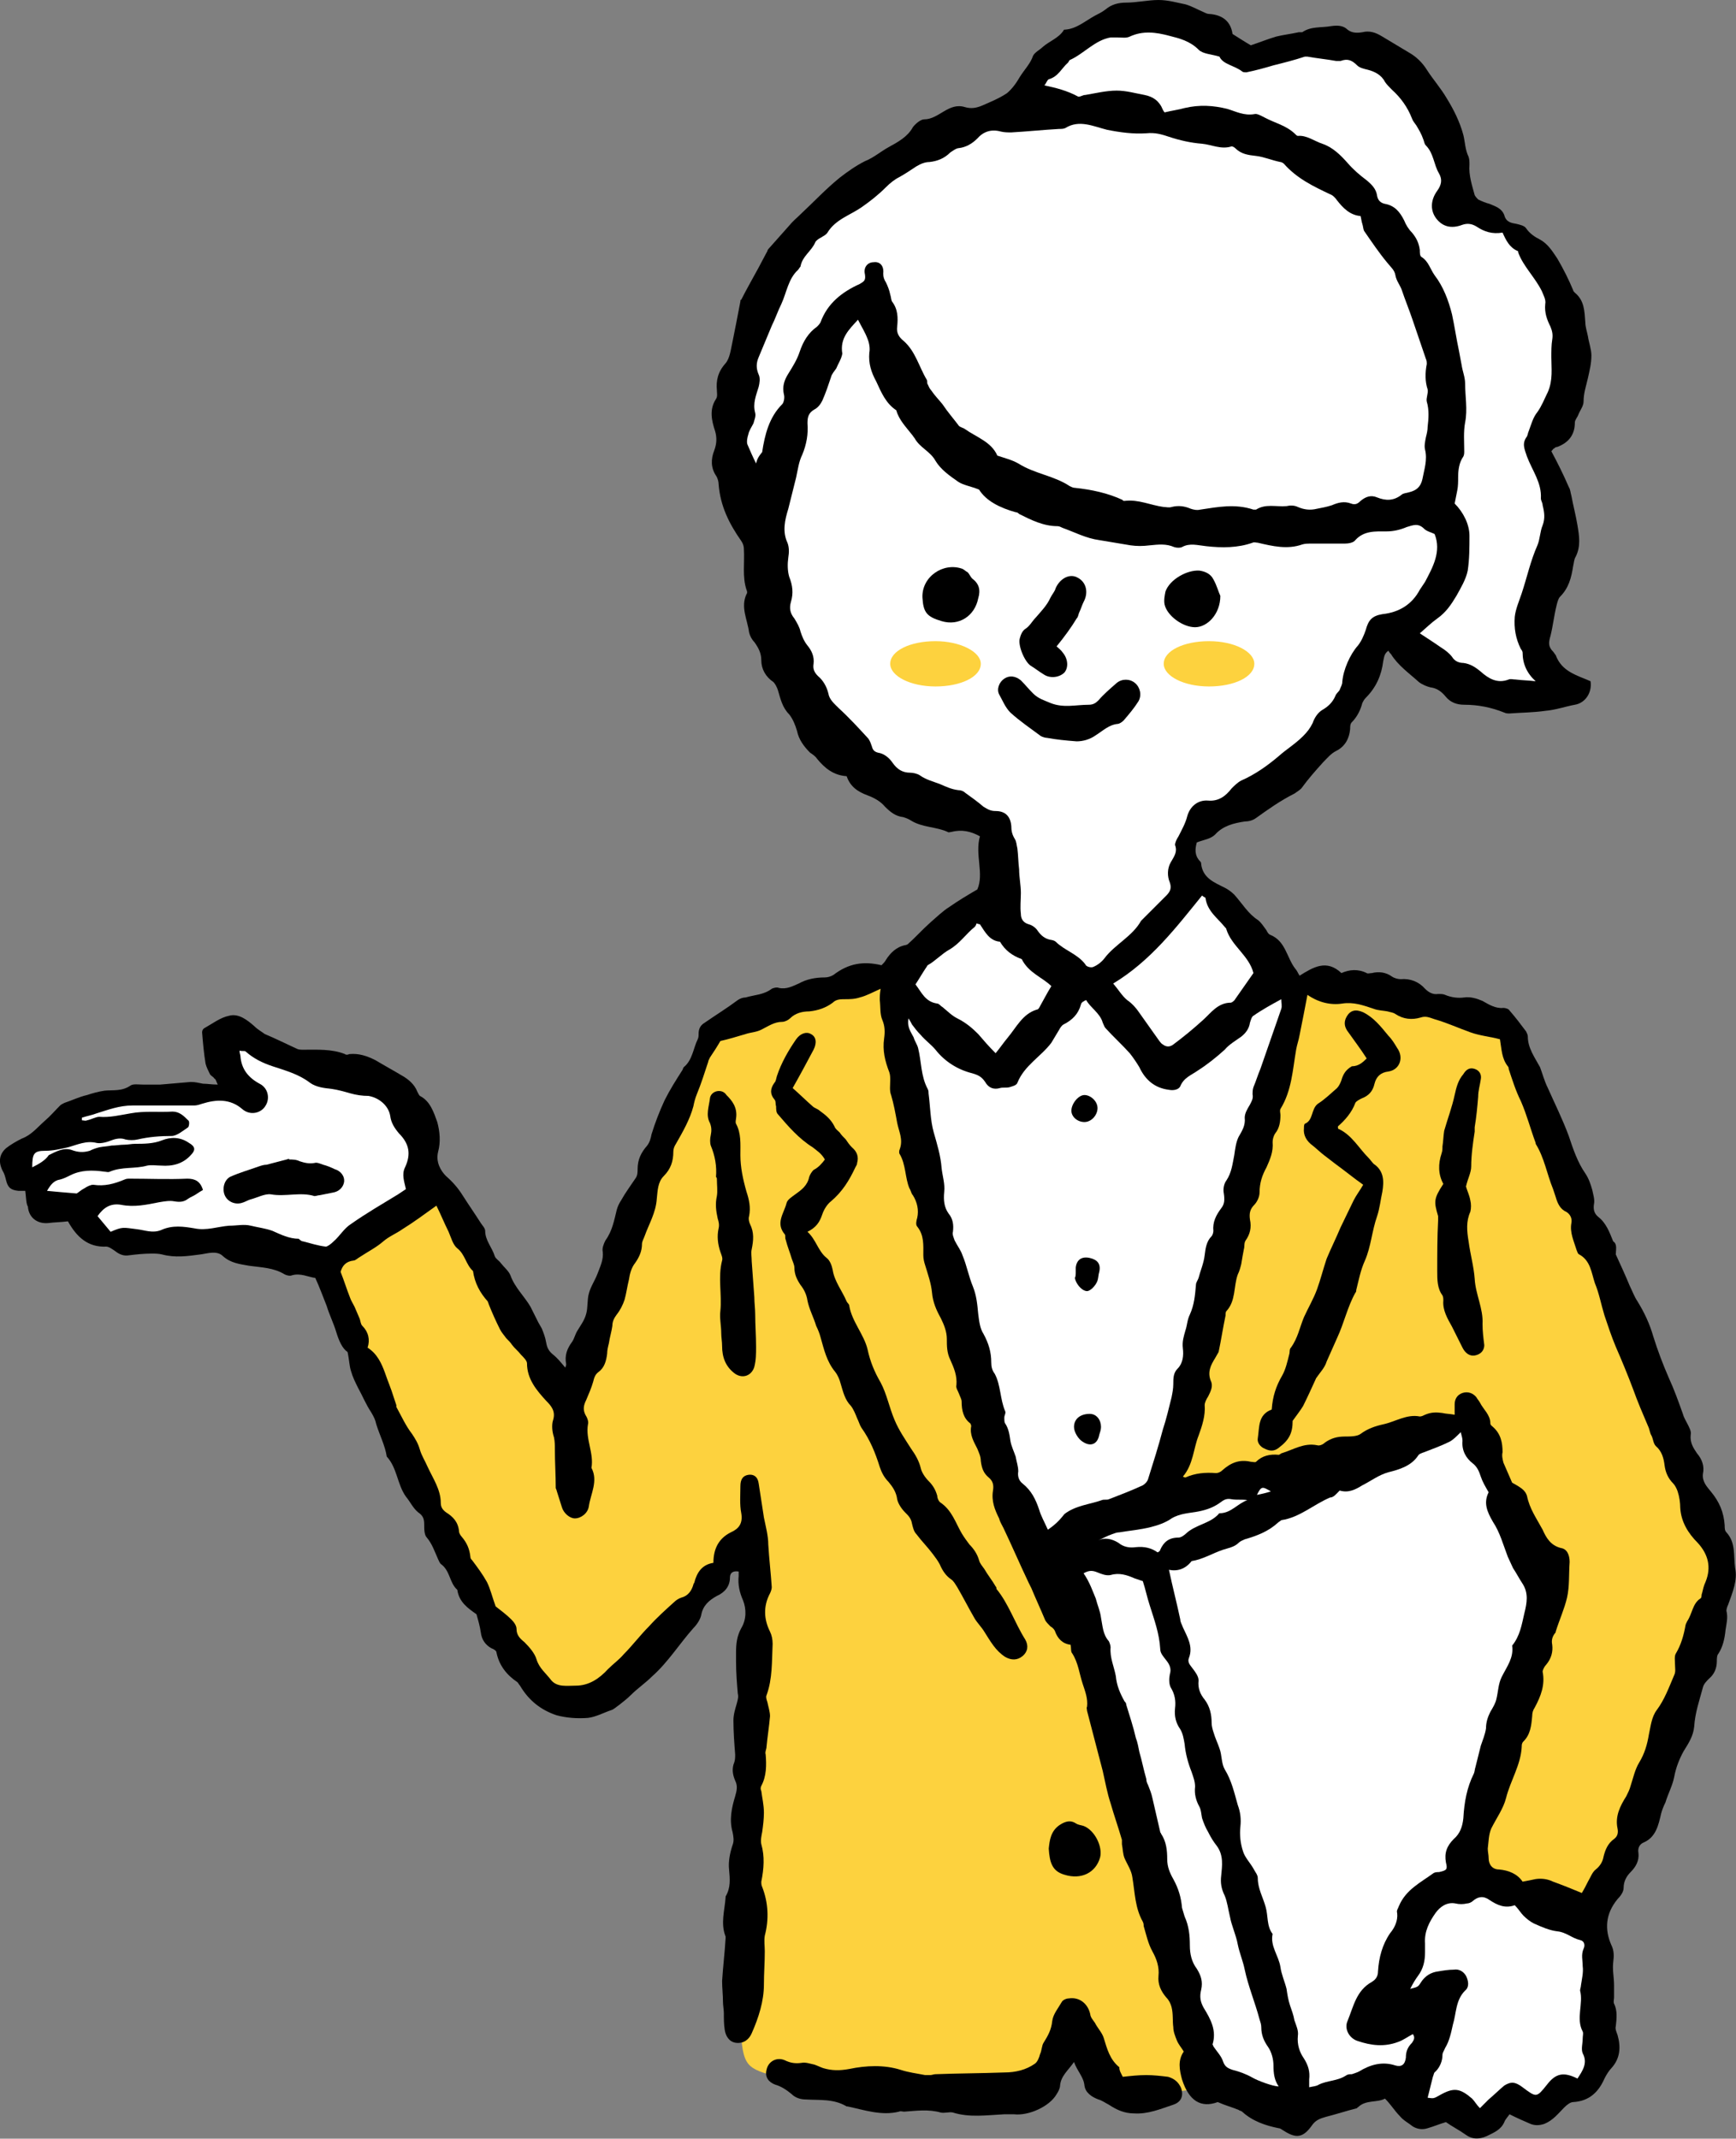 <?xml version="1.0" encoding="utf-8"?>
<!-- Generator: Adobe Illustrator 25.0.0, SVG Export Plug-In . SVG Version: 6.00 Build 0)  -->
<svg version="1.1" id="_xEFF5__xEED3__x5F_5" xmlns="http://www.w3.org/2000/svg" xmlns:xlink="http://www.w3.org/1999/xlink"
	 x="0px" y="0px" viewBox="0 0 199.3 245.5" style="enable-background:new 0 0 199.3 245.5;" xml:space="preserve">
<rect x="0" y="0" width="199.3" height="245.5" fill="#808080" stroke="none"/>
<style type="text/css">
	.st0{fill:#FDD23E;}
	.st1{fill:#FFFFFF;}
</style>
<g>
	<g>
		<path class="st0" d="M140.7,239.4l-12.2,1.5l-5.4-7.2l-4.8,6.5c0,0-11.8-0.3-21.3-1c-6.2-0.5-10-0.9-11.1-2.3
			c-1.2-1.5-0.8-5.5-0.6-12.5c0.7-16.6,2.2-44,1.6-49.2c0,0-17.2,21.6-21.3,21.4c-7.9-0.5-28.5-51-28.5-51l13.1-8.3l15.4,23.5
			c0,0,13.9-42,17.4-43.5s23.6-6.4,23.6-6.4l40.6,67.1L140.7,239.4z"/>
		<g>
			<path d="M185.5,144c0.6,1.3,1.1,2.4,1.6,3.6c0.3,0.6,0.5,1.2,0.9,1.8c0.8,1.3,1.4,2.6,1.8,4c0.5,1.6,1.1,3.2,1.8,4.8
				c0.6,1.3,1.1,2.7,1.6,4.1c0.1,0.4,0.3,0.7,0.5,1.1c0.2,0.4,0.5,0.9,0.4,1.3c-0.1,0.9,0.3,1.5,0.7,2.1c0.6,0.7,0.9,1.5,0.7,2.4
				c-0.1,0.9,0.5,1.5,0.9,2c1,1.2,1.5,2.4,1.6,3.9c0,0.3,0,0.6,0.2,0.8c1.1,1.2,0.8,2.7,1,4.1c0.3,1.4-0.3,2.8-0.8,4.2
				c-0.1,0.2-0.2,0.5-0.2,0.7c0.2,0.8,0,1.5-0.1,2.2c-0.1,1-0.3,1.9-0.8,2.7c-0.2,0.2-0.2,0.6-0.2,0.9c0,0.8-0.3,1.5-0.9,2
				c-0.3,0.3-0.6,0.6-0.7,1c-0.4,1.5-0.9,2.9-1,4.5c-0.1,1.1-0.7,2-1.2,2.8c-0.5,0.9-0.9,1.9-1.1,3c-0.2,1-0.7,1.9-1,2.9
				c-0.2,0.4-0.4,0.9-0.5,1.3c-0.3,1.3-0.6,2.7-2,3.3c-0.5,0.2-0.7,0.7-0.6,1.2c0.1,0.9-0.3,1.6-0.9,2.2c-0.5,0.5-0.8,1.1-0.8,1.8
				c0,0.5-0.4,1-0.7,1.3c-1.4,1.7-1.5,3.5-0.7,5.3c0.3,0.6,0.3,1.2,0.2,2s0.1,1.7,0.1,2.6c0,0.5,0,0.9,0,1.4c0,0.2-0.1,0.5,0,0.7
				c0.4,0.8,0.3,1.7,0.2,2.6c-0.1,0.3,0.1,0.7,0.2,1c0.4,1.4,0.3,2.7-0.7,3.8c-0.3,0.3-0.6,0.8-0.8,1.2c-0.7,1.6-1.8,2.6-3.6,2.7
				c-0.3,0-0.7,0.3-1,0.6c-0.7,0.7-1.3,1.5-2.3,1.9c-0.6,0.2-1.1,0.2-1.6,0c-0.7-0.3-1.4-0.6-2.4-1.1c-0.2,0.3-0.5,0.6-0.6,0.9
				c-0.4,0.9-1.2,1.2-2,1.6c-0.9,0.4-1.7,0.4-2.5-0.2c-0.7-0.5-1.5-0.9-2.2-1.4c-0.7,0.2-1.4,0.5-2.1,0.7c-0.6,0.2-1.2,0.1-1.7-0.2
				c-0.5-0.4-1.1-0.7-1.5-1.2c-0.6-0.6-1-1.3-1.7-2c-0.9,0.5-2.2,0.1-3.1,1c0,0-0.1,0-0.1,0.1c-1.2,0.3-2.4,0.7-3.6,1
				c-0.7,0.2-1.2,0.4-1.6,1c-1,1.4-1.8,1.5-3.2,0.6c-0.2-0.1-0.4-0.3-0.6-0.3c-1.5-0.3-3-0.8-4.2-1.9c-0.1-0.1-0.3-0.1-0.4-0.2
				c-0.7-0.3-1.5-0.5-2.4-0.9c-1.9,0.7-3.3-0.1-4.1-2.6c-0.3-1.1-0.5-2.2,0.2-3.2c-0.3-0.5-0.6-0.8-0.8-1.3s-0.4-1-0.4-1.5
				c-0.1-0.7,0-1.5-0.2-2.3c-0.1-0.4-0.3-0.8-0.6-1.1c-0.6-0.7-1-1.5-0.9-2.5s-0.2-1.9-0.7-2.8c-0.5-0.9-0.7-1.9-1-2.9
				c0-0.1,0-0.3-0.1-0.5c-0.9-1.6-0.9-3.3-1.2-5.1c-0.1-0.8-0.6-1.5-0.9-2.2c-0.2-0.5-0.2-1.1-0.3-1.6c0-0.2,0-0.3,0-0.5
				c-0.4-1.4-0.9-2.8-1.3-4.2c-0.4-1.2-0.6-2.4-0.9-3.7c-0.2-0.8-0.4-1.5-0.6-2.3c-0.4-1.5-0.8-3.1-1.2-4.6c0-0.2-0.1-0.3,0-0.5
				c0.1-0.9-0.2-1.7-0.5-2.6c-0.4-1.2-0.5-2.4-1.2-3.5c-0.2-0.2-0.1-0.6-0.2-1c-0.9-0.1-1.5-0.7-1.8-1.6c-0.1-0.2-0.3-0.4-0.5-0.5
				c-0.2-0.2-0.5-0.5-0.6-0.7c-0.5-1.2-1.1-2.5-1.6-3.7c-0.1-0.2-0.2-0.4-0.3-0.6c-1-2.1-1.9-4.2-2.9-6.3c-0.2-0.4-0.4-0.7-0.5-1.1
				c-0.5-1-0.9-2-0.7-3.2c0.1-0.6,0-1.1-0.5-1.5c-0.6-0.5-0.8-1.1-0.9-1.9c0-0.5-0.2-0.9-0.4-1.4c-0.4-0.8-0.9-1.6-0.7-2.6
				c0-0.1-0.1-0.3-0.1-0.3c-0.8-0.6-1-1.5-1-2.5c0-0.3-0.2-0.6-0.3-0.9c-0.1-0.3-0.4-0.7-0.3-1c0.1-1.1-0.3-2-0.7-2.9
				c-0.4-0.8-0.4-1.6-0.4-2.4c0-0.8-0.3-1.6-0.7-2.4c-0.5-0.9-0.9-1.8-1-2.9c-0.1-1.1-0.5-2.2-0.8-3.2c-0.1-0.3-0.2-0.7-0.2-1.1
				c0-1.2,0.1-2.3-0.7-3.3c-0.2-0.2-0.1-0.7,0-1c0.2-0.9,0-1.8-0.5-2.6c-0.2-0.2-0.2-0.5-0.4-0.8c-0.5-1.2-0.4-2.7-1.1-3.9
				c-0.1-0.1-0.1-0.4,0-0.6c0.4-1.1-0.1-2-0.3-3c-0.2-1.1-0.4-2.2-0.7-3.2c-0.2-0.5-0.1-1.1-0.1-1.7c0-0.3,0-0.6-0.1-0.9
				c-0.5-1.3-0.8-2.5-0.6-3.9c0.1-0.7,0.1-1.4-0.2-2.1c-0.3-0.7-0.2-1.5-0.3-2.3c0-0.4,0-0.7,0.1-1.3c-0.9,0.4-1.6,0.8-2.4,1
				c-0.6,0.2-1.2,0.2-1.7,0.2s-1,0-1.4,0.4c-0.8,0.6-1.7,0.9-2.7,1c-0.8,0-1.6,0.2-2.2,0.8c-0.2,0.2-0.6,0.4-0.9,0.4
				c-0.9,0-1.6,0.5-2.4,0.9c-0.6,0.3-1.2,0.3-1.8,0.5c-1,0.3-2,0.6-2.9,0.8c-0.4,0.7-0.8,1.3-1.2,1.9c-0.1,0.2-0.2,0.4-0.2,0.5
				c-0.4,1.2-0.8,2.5-1.3,3.7c-0.2,0.5-0.3,0.9-0.4,1.4c-0.4,1.5-1.2,2.9-2,4.3c-0.2,0.3-0.3,0.6-0.3,0.9c0,1.1-0.3,2-1.1,2.8
				c-0.7,0.7-0.7,1.7-0.8,2.6c-0.1,1.6-0.9,2.9-1.4,4.3c-0.1,0.3-0.3,0.6-0.3,0.9c0,0.8-0.3,1.5-0.8,2.2c-0.4,0.5-0.6,1.2-0.7,1.9
				c-0.2,0.8-0.3,1.6-0.5,2.3c-0.2,0.6-0.5,1.2-0.9,1.7c-0.3,0.4-0.5,0.8-0.5,1.3c-0.1,0.7-0.3,1.3-0.4,2c-0.1,0.4-0.2,0.8-0.2,1.2
				c-0.1,0.8-0.3,1.6-1,2.1c-0.4,0.3-0.5,0.7-0.6,1.1c-0.2,0.7-0.5,1.4-0.8,2.1c-0.3,0.6-0.4,1.1-0.1,1.7c0.2,0.3,0.4,0.8,0.3,1.1
				c-0.3,1.7,0.7,3.3,0.4,5c0.8,1.5-0.1,3-0.3,4.4c-0.1,0.8-0.9,1.4-1.6,1.4c-0.6,0-1.3-0.6-1.5-1.3c-0.2-0.6-0.4-1.3-0.6-1.9
				c0-0.1-0.1-0.2-0.1-0.3c0-1.5-0.1-2.9-0.1-4.4c0-0.5,0-0.9-0.1-1.4c-0.2-0.6-0.3-1.4-0.1-2c0.3-1-0.2-1.6-0.8-2.2
				c-1.1-1.2-2.2-2.5-2.2-4.3c0-0.3-0.4-0.7-0.7-1c-0.3-0.4-0.7-0.7-1-1.1c-0.2-0.3-0.4-0.5-0.7-0.8c-0.2-0.3-0.5-0.6-0.7-1
				c-0.5-1-0.9-1.9-1.3-2.9c0-0.1-0.1-0.2-0.1-0.3c-0.9-1-1.5-2.1-1.7-3.5c-0.8-0.7-0.9-1.9-1.8-2.6c-0.5-0.4-0.7-1.2-1-1.9
				c-0.5-1-0.9-2-1.4-3c-1.4,1-2.6,1.9-3.9,2.7c-0.7,0.5-1.5,0.8-2.2,1.4c-0.8,0.7-1.8,1.2-2.7,1.8c-0.2,0.1-0.5,0.4-0.7,0.4
				c-0.9,0.1-1.3,0.6-1.5,1.3c0.4,1,0.7,2,1.1,3c0.1,0.3,0.3,0.6,0.5,1c0.2,0.5,0.4,0.9,0.6,1.4c0.1,0.3,0.1,0.6,0.3,0.8
				c0.7,0.7,0.9,1.6,0.6,2.5c1.1,0.7,1.6,1.8,2,2.9c0.3,0.9,0.7,1.8,1,2.8c0.1,0.3,0.2,0.6,0.3,0.9c0,0.1,0,0.2,0,0.2
				c0.6,1.1,1.1,2.2,1.8,3.1c0.4,0.6,0.7,1.1,0.9,1.8s0.6,1.3,0.9,2c0.6,1.3,1.5,2.6,1.5,4.1c0,0.5,0.2,0.8,0.6,1.1
				c0.8,0.5,1.4,1.1,1.5,2.2c0,0.2,0.2,0.5,0.3,0.6c0.6,0.7,0.9,1.4,1,2.3c0,0.2,0.1,0.3,0.2,0.4c0.6,0.8,1.2,1.6,1.7,2.5
				c0.4,0.8,0.6,1.7,1,2.8c0.5,0.4,1.2,0.9,1.8,1.5c0.3,0.3,0.6,0.7,0.6,1.1c0,0.7,0.4,1.1,0.9,1.5c0.6,0.6,1.2,1.3,1.4,2
				c0.3,1,1.1,1.6,1.7,2.4c0.7,0.8,1.8,0.6,2.8,0.6c1.5,0,2.7-0.8,3.7-1.9c0.6-0.6,1.3-1.1,1.8-1.7c1-1,1.9-2.2,2.9-3.2
				c0.9-1,1.9-1.9,2.9-2.8c0.2-0.2,0.5-0.4,0.8-0.5c0.8-0.2,1.2-0.8,1.4-1.5c0-0.1,0.1-0.2,0.1-0.2c0.3-1.2,0.9-2.1,2.2-2.3
				c0-1.6,0.6-2.8,2-3.5c0.9-0.4,1.4-1,1.2-2.2c-0.2-1-0.1-2.1-0.1-3.1c0-0.8,0.3-1.2,0.9-1.3s1.1,0.2,1.2,1
				c0.2,1.3,0.4,2.6,0.6,3.9c0.2,1,0.5,2.1,0.5,3.1c0.1,1.7,0.3,3.3,0.4,4.9c0,0.2-0.1,0.5-0.2,0.7c-0.8,1.5-0.7,3,0,4.4
				c0.2,0.4,0.3,0.9,0.3,1.4c-0.1,2,0,4-0.7,5.9c-0.1,0.2,0,0.5,0.1,0.8c0.1,0.5,0.3,1.1,0.3,1.6c-0.1,1.2-0.3,2.4-0.4,3.5
				c0,0.3-0.2,0.6-0.1,0.9c0.1,1.2,0.1,2.5-0.5,3.6c-0.1,0.2-0.1,0.4,0,0.6c0.1,0.8,0.3,1.6,0.3,2.5c0,0.7-0.1,1.5-0.2,2.2
				c-0.1,0.5-0.2,1-0.1,1.4c0.4,1.4,0.3,2.8,0,4.3c0,0.2,0,0.4,0.1,0.6c0.7,1.8,0.8,3.7,0.3,5.6c-0.1,0.6,0,1.2,0,1.8
				c0,1.3-0.1,2.5-0.1,3.8c0,1.9-0.6,3.8-1.4,5.6c-0.3,0.7-0.9,1.2-1.8,1.1c-0.8-0.1-1.2-0.8-1.3-1.5c-0.1-0.6-0.1-1.3-0.1-1.9
				c0-0.4-0.1-0.9-0.1-1.3c0-0.8-0.1-1.6-0.1-2.4c0.1-1.6,0.3-3.2,0.4-4.9c0-0.1,0-0.2,0-0.2c-0.6-1.5-0.1-3,0-4.5v-0.1
				c0.6-1,0.5-2,0.4-3.1c-0.1-0.9,0.1-1.9,0.4-2.8c0.2-0.5,0.1-1,0-1.5c-0.4-1.4-0.1-2.8,0.3-4.1c0.2-0.7,0.3-1.2,0-1.8
				c-0.3-0.7-0.4-1.4-0.1-2.1c0.1-0.3,0.1-0.6,0.1-0.9c-0.1-1.3-0.2-2.6-0.2-3.9c0-0.7,0.2-1.3,0.4-2c0.1-0.4,0.2-0.7,0.1-1.1
				c-0.1-1.2-0.2-2.4-0.2-3.7c0-0.3,0-0.6,0-1c0-1,0.1-1.9,0.6-2.8c0.6-1,0.6-2.2,0.2-3.2c-0.4-0.9-0.6-1.8-0.5-2.8
				c0-0.2,0-0.3,0-0.5c-0.6-0.1-1,0.1-1,0.7c0,1-0.6,1.7-1.5,2.1c-0.9,0.5-1.6,1.1-1.8,2.2c-0.1,0.5-0.5,1.1-0.9,1.5
				c-1.6,1.8-2.9,3.9-4.7,5.5c-0.8,0.8-1.7,1.4-2.5,2.2c-0.4,0.4-0.8,0.7-1.3,1.1c-0.3,0.2-0.6,0.5-0.9,0.6
				c-0.9,0.3-1.8,0.8-2.7,0.9c-1.2,0.1-2.5,0-3.6-0.3c-1.8-0.6-3.2-1.7-4.2-3.4c-0.1-0.1-0.2-0.3-0.3-0.4c-1.2-0.8-2.1-1.9-2.4-3.4
				c0-0.2-0.3-0.4-0.6-0.5c-0.7-0.4-1.1-1-1.2-1.8c-0.1-0.7-0.3-1.4-0.5-2.1c-1-0.7-2-1.4-2.2-2.8c-0.9-0.8-0.8-2.1-1.8-2.9
				c-0.2-0.1-0.3-0.4-0.4-0.6c-0.4-0.9-0.7-1.8-1.3-2.5c-0.3-0.3-0.3-1-0.3-1.5c0-0.6-0.1-1-0.7-1.4c-0.6-0.5-0.9-1.2-1.4-1.8
				c-1-1.4-1-3.3-2.2-4.6c-0.2-1.3-0.8-2.4-1.2-3.7c-0.1-0.5-0.3-0.9-0.6-1.4c-0.6-0.9-1-1.9-1.5-2.8c-0.3-0.6-0.6-1.2-0.8-1.9
				c-0.2-0.6-0.2-1.3-0.4-2.2c-0.6-0.4-1-1.3-1.3-2.3s-0.8-2-1.1-3c-0.4-1-0.8-2.1-1.3-3.2c-0.8-0.1-1.7-0.6-2.7-0.3
				c-0.2,0.1-0.6,0-0.8-0.1c-1.3-0.8-2.7-0.8-4.1-1c-1.1-0.2-2.1-0.3-3-1.1c-0.7-0.7-1.8-0.3-2.6-0.2c-1.5,0.2-2.9,0.4-4.4,0
				c-0.4-0.1-0.8-0.1-1.2-0.1c-0.9,0-1.8,0.1-2.6,0.2c-0.6,0.1-1.1-0.1-1.6-0.5c-0.3-0.2-0.7-0.5-1-0.5c-2.1,0.1-3.4-1.1-4.4-2.9
				c-0.8,0.1-1.5,0.1-2.3,0.2c-1.2,0.1-2.2-0.6-2.3-1.9c-0.2-0.3-0.2-1-0.3-1.8c-0.4,0-0.6,0-0.8,0c-0.9-0.1-1.2-0.4-1.4-1.2
				c-0.1-0.4-0.2-0.8-0.4-1.1c-0.5-1-0.4-1.9,0.4-2.6c0.5-0.4,1.2-0.8,1.8-1.1c1.1-0.4,1.8-1.3,2.6-2c0.7-0.6,1.2-1.2,1.8-1.8
				c0.1-0.1,0.3-0.2,0.5-0.3c0.9-0.3,1.7-0.7,2.6-0.9c0.6-0.2,1.3-0.4,2-0.5c1-0.1,2,0.1,3-0.6c0.3-0.2,0.9-0.1,1.4-0.1
				c0.7,0,1.3,0,2,0c1.2-0.1,2.3-0.2,3.5-0.3c0.5,0,0.9,0.1,1.4,0.2c0.5,0,1,0.1,1.7,0.1c-0.2-0.4-0.2-0.6-0.4-0.7
				c-0.1-0.2-0.4-0.3-0.5-0.5c-0.2-0.4-0.4-0.8-0.5-1.2c-0.2-1.2-0.3-2.4-0.4-3.6c0-0.2,0.1-0.4,0.3-0.5c0.9-0.5,1.8-1.2,2.8-1.4
				c1.1-0.3,2.1,0.5,2.9,1.2c0.4,0.4,0.8,0.6,1.2,0.9c1.2,0.5,2.4,1.1,3.7,1.7c0.2,0.1,0.5,0.1,0.7,0.1c1.6,0,3.3-0.1,4.8,0.5
				c0.1,0.1,0.3,0.1,0.5,0c1.1-0.1,2,0.2,3,0.7c1,0.6,2.1,1.2,3.1,1.8c0.7,0.4,1.4,1,1.7,1.8c0.1,0.2,0.2,0.4,0.3,0.5
				c1.2,0.6,1.6,1.9,2,3c0.3,1.1,0.4,2.3,0.1,3.4c-0.3,1.2,0.3,2.2,0.9,2.8c0.8,0.7,1.4,1.4,1.9,2.2c0.7,1.1,1.4,2.1,2.1,3.2
				c0.2,0.3,0.5,0.6,0.5,0.9c0,1.1,0.8,1.9,1.1,2.9c0.1,0.3,0.5,0.5,0.7,0.8c0.4,0.5,0.9,0.9,1.1,1.4c0.5,1.4,1.6,2.4,2.3,3.6
				c0.3,0.6,0.6,1.2,0.9,1.8c0.1,0.2,0.3,0.5,0.4,0.7c0.2,0.5,0.4,1,0.5,1.6s0.3,1,0.8,1.4s0.9,0.9,1.4,1.5c0-0.1,0.1-0.2,0.1-0.4
				c-0.2-1,0.1-1.8,0.7-2.6c0.2-0.3,0.3-0.7,0.5-1.1c0.4-0.7,0.9-1.3,1.1-2.1c0.2-0.7,0.1-1.6,0.3-2.3c0.2-0.8,0.7-1.5,1-2.3
				s0.7-1.6,0.6-2.5c-0.1-0.4,0.1-0.9,0.3-1.3c0.8-1.1,1-2.3,1.3-3.5c0.1-0.4,0.3-0.8,0.5-1.1c0.5-0.9,1.1-1.7,1.7-2.6
				c0.2-0.3,0.2-0.7,0.2-1c0-1.1,0.4-1.9,1.1-2.7c0.3-0.4,0.4-0.8,0.5-1.3c0.4-1.3,0.9-2.6,1.5-3.9c0.6-1.2,1.3-2.3,2-3.4
				c0.1-0.1,0.1-0.3,0.2-0.4c1-0.8,1.1-2.2,1.6-3.2c0.1-0.2,0.1-0.4,0.1-0.6c0-0.6,0.2-1,0.7-1.3c1.3-0.9,2.6-1.7,3.8-2.6
				c0.3-0.2,0.6-0.3,0.9-0.3c1-0.3,2.1-0.3,3-1c0.2-0.1,0.6-0.2,0.8-0.1c0.9,0.2,1.6-0.2,2.3-0.5c0.9-0.5,1.9-0.7,3-0.7
				c0.3,0,0.7-0.1,1-0.3c1.7-1.3,3.4-1.6,5.5-1.1c0.2-0.2,0.4-0.4,0.5-0.6c0.5-0.8,1.2-1.5,2.2-1.7c0.1,0,0.3-0.1,0.3-0.1
				c0.9-0.8,1.7-1.7,2.6-2.5c0.7-0.6,1.4-1.3,2.2-1.8c1-0.7,2-1.3,3.2-2c0.8-1.8-0.3-4,0.3-6.1c-1.1-0.6-2.1-0.8-3.3-0.5
				c-0.1,0-0.3,0.1-0.4,0c-1.3-0.6-2.9-0.5-4.2-1.3c-0.3-0.2-0.6-0.3-0.9-0.4c-0.9-0.1-1.5-0.6-2.1-1.2c-0.5-0.6-1.2-1-2-1.3
				c-1.1-0.4-2-1-2.4-2.2c-1.5-0.1-2.5-0.9-3.4-2c-0.2-0.3-0.5-0.5-0.8-0.7c-0.7-0.7-1.3-1.5-1.5-2.5c-0.2-0.7-0.5-1.4-0.9-1.9
				c-0.8-0.8-1-1.8-1.3-2.8c-0.1-0.3-0.3-0.7-0.5-0.9c-0.9-0.6-1.4-1.5-1.4-2.5c0-0.8-0.3-1.4-0.8-2.1c-0.3-0.3-0.5-0.7-0.6-1.1
				c-0.2-1.5-1-2.9-0.3-4.4c0.1-0.1,0.1-0.3,0-0.5c-0.5-1.5-0.2-3.1-0.3-4.7c0-0.3-0.1-0.6-0.3-0.9c-1.4-2-2.4-4-2.6-6.5
				c0-0.3-0.1-0.7-0.3-1c-0.6-0.9-0.6-1.9-0.2-2.9c0.3-0.8,0.3-1.5,0.1-2.2c-0.4-1.2-0.7-2.5,0.1-3.7c0.2-0.3,0.1-0.7,0.1-1
				c-0.1-1.1,0.1-2.1,1-3.1c0.5-0.6,0.6-1.6,0.8-2.5c0.3-1.5,0.6-3,0.9-4.6c0-0.1,0-0.2,0.1-0.2c0.6-1.2,1.3-2.4,2-3.7
				c0.3-0.6,0.6-1.1,0.9-1.7c0.1-0.1,0.1-0.3,0.2-0.4c0.8-0.9,1.6-1.8,2.4-2.7c0.4-0.5,0.9-0.9,1.3-1.3c1.5-1.4,2.9-2.9,4.5-4.2
				c0.9-0.7,1.9-1.4,2.9-1.9c1-0.4,1.8-1.1,2.7-1.6c1.1-0.6,2.2-1.2,2.8-2.3c0.3-0.4,0.9-0.9,1.3-0.9c1.7,0,2.8-2,4.7-1.4
				c0.7,0.2,1.3,0.1,2-0.2c0.9-0.4,1.9-0.8,2.8-1.4c0.6-0.5,1.1-1.2,1.5-1.9c0.5-0.8,1.2-1.5,1.5-2.4c0.2-0.4,0.8-0.7,1.1-1
				c0.8-0.7,1.8-1,2.4-1.9c0-0.1,0.1-0.1,0.2-0.1c1.3-0.1,2.3-1,3.4-1.6c0.4-0.2,0.8-0.4,1.2-0.7c0.7-0.6,1.5-0.8,2.4-0.8
				c1.2,0,2.5-0.3,3.7-0.3c1.1,0,2.1,0.3,3.1,0.5c0.7,0.2,1.4,0.6,2.1,0.9c0.2,0.1,0.4,0.2,0.6,0.2c1.6,0.1,2.5,0.9,2.7,2.3
				c0.8,0.5,1.4,0.9,2.1,1.3c0.9-0.3,1.9-0.7,2.9-1c0.8-0.2,1.7-0.3,2.6-0.5c0.1,0,0.3,0,0.4,0c1-0.7,2.2-0.5,3.3-0.7
				c0.7-0.1,1.4-0.1,1.9,0.4c0.5,0.4,1.1,0.4,1.7,0.3c0.8-0.2,1.5,0,2.3,0.5c1,0.6,2,1.2,3,1.8c0.9,0.5,1.6,1.2,2.1,2
				c0.7,1.1,1.6,2.1,2.3,3.3c0.8,1.3,1.5,2.7,1.9,4.2c0.2,0.8,0.2,1.7,0.6,2.5c0.1,0.3,0.1,0.6,0.1,0.9c-0.1,1.2,0.3,2.4,0.6,3.5
				c0.1,0.2,0.3,0.4,0.4,0.5c0.4,0.2,0.9,0.4,1.3,0.5c0.7,0.3,1.4,0.5,1.7,1.3c0.2,0.8,0.8,0.9,1.4,1c0.4,0.1,0.9,0.2,1.1,0.5
				c0.4,0.6,1,1,1.6,1.3c0.9,0.5,1.4,1.3,2,2.2c0.7,1.2,1.3,2.4,1.8,3.6c0,0.1,0.1,0.2,0.2,0.3c1.1,0.9,1.1,2.1,1.2,3.4
				c0,0.5,0.2,1.1,0.3,1.6c0.1,0.7,0.4,1.5,0.4,2.2c0,0.9-0.2,1.7-0.4,2.6c-0.2,0.9-0.5,1.7-0.5,2.7c0,0.5-0.4,1-0.6,1.5
				c-0.1,0.3-0.4,0.6-0.4,0.9c0,1.4-0.7,2.3-2,2.8c-0.2,0-0.3,0.1-0.4,0.2c-0.1,0-0.1,0.1-0.3,0.3c0.7,1.3,1.4,2.7,2,4.1
				c0.2,0.3,0.2,0.7,0.3,1c0.2,1.1,0.5,2.2,0.7,3.4s0.4,2.4-0.2,3.6c-0.2,0.3-0.2,0.7-0.3,1.1c-0.2,1.3-0.5,2.5-1.5,3.5
				c-0.2,0.2-0.3,0.6-0.4,1c-0.3,1.2-0.4,2.3-0.7,3.5c-0.2,0.7-0.3,1.2,0.3,1.8c0.1,0.1,0.2,0.3,0.3,0.4c0.7,1.9,2.4,2.3,4,3
				c0.2,1.3-0.6,2.5-1.8,2.7c-1.1,0.2-2.2,0.6-3.4,0.7c-1.4,0.2-2.8,0.2-4.1,0.3c-0.2,0-0.4,0-0.6-0.1c-1.5-0.6-3-0.9-4.6-0.9
				c-0.9,0-1.6-0.3-2.1-0.9s-1-1-1.8-1.1c-0.4-0.1-0.9-0.3-1.3-0.6c-1.1-1-2.4-1.9-3.2-3.2c-0.1-0.1-0.2-0.2-0.3-0.4
				c-0.5,0.3-0.5,0.8-0.6,1.2c-0.2,1.6-0.8,3-2,4.2c-0.2,0.2-0.3,0.4-0.4,0.6c-0.2,0.8-0.6,1.6-1.2,2.2c-0.2,0.2-0.2,0.5-0.2,0.8
				c-0.1,1.1-0.6,2-1.6,2.5c-0.6,0.3-1,0.8-1.5,1.3c-0.9,1-1.7,1.9-2.5,3c-0.2,0.2-0.5,0.4-0.8,0.6c-1.6,0.8-3,1.8-4.4,2.8
				c-0.4,0.3-0.9,0.4-1.3,0.4c-1.3,0.2-2.5,0.5-3.4,1.5c-0.5,0.5-1.3,0.6-2.1,0.9c-0.2,0.7-0.3,1.5,0.4,2.2c0.1,0.1,0.1,0.2,0.1,0.3
				c0.2,1.6,1.5,2.1,2.7,2.7c0.4,0.2,0.8,0.5,1.1,0.8c0.9,1,1.6,2.2,2.7,2.9c0.4,0.3,0.7,0.8,1,1.2c0.1,0.2,0.2,0.4,0.4,0.5
				c1.8,0.7,1.9,2.6,2.9,3.9c0.2,0.2,0.3,0.5,0.5,0.8c1.6-1,3.1-1.9,4.8-0.3c0.9-0.4,1.9-0.5,2.9,0c0.1,0.1,0.4,0,0.6,0
				c0.8-0.2,1.6-0.1,2.3,0.4c0.3,0.2,0.7,0.3,1,0.3c1.1-0.1,2.1,0.3,2.8,1.1c0.4,0.4,0.9,0.7,1.5,0.6c0.3,0,0.6,0,0.8,0.1
				c0.7,0.3,1.5,0.4,2.2,0.3s1.4,0.1,2.1,0.4c0.7,0.4,1.5,0.9,2.4,0.8c0.2,0,0.6,0.1,0.7,0.3c0.7,0.8,1.3,1.6,1.9,2.4
				c0.1,0.2,0.2,0.4,0.2,0.6c0,1.3,0.8,2.4,1.4,3.5c0.3,0.8,0.5,1.6,0.9,2.4c0.8,1.8,1.7,3.6,2.4,5.5c0.5,1.5,1,3,1.9,4.3
				c0.4,0.6,0.6,1.2,0.8,1.9c0.1,0.5,0.3,1.1,0.2,1.6c-0.1,0.6,0,1.1,0.5,1.5c0.9,0.7,1.3,1.8,1.7,2.8
				C185.7,142.8,185.5,143.5,185.5,144z"/>
			<path d="M94.7,133.1c-0.4-0.7-0.9-1-1.4-1.4c-1.6-1-2.8-2.4-4-3.8c-0.2-0.2-0.2-0.6-0.2-0.9c-0.1-0.3,0-0.6-0.2-0.8
				c-0.5-0.6-0.5-1.2,0-1.9c0.2-0.2,0.2-0.5,0.3-0.8c0.5-1.5,1.3-2.9,2.2-4.2c0.5-0.7,1.2-0.9,1.7-0.6c0.6,0.3,0.7,1,0.3,1.8
				c-0.8,1.5-1.6,3-2.4,4.4c0.8,0.7,1.5,1.4,2.3,2.1c0.2,0.2,0.6,0.3,0.8,0.5c0.7,0.5,1.3,1,1.7,1.8c0.1,0.3,0.4,0.5,0.6,0.7
				c0.2,0.3,0.4,0.5,0.7,0.8c0.2,0.3,0.4,0.6,0.7,0.9c0.6,0.5,0.8,1.1,0.6,1.8c0,0.2-0.1,0.3-0.2,0.5c-0.7,1.5-1.5,2.8-2.8,3.9
				c-0.4,0.3-0.8,0.9-1,1.5c-0.3,0.9-0.7,1.5-1.7,2c1,0.9,1.2,2.2,2.2,3c0.4,0.3,0.6,0.9,0.7,1.4c0.2,1.3,1.1,2.4,1.6,3.6
				c0.1,0.2,0.3,0.3,0.3,0.5c0.3,1.8,1.7,3.3,2.1,5c0.3,1.4,0.8,2.6,1.5,3.8c0.7,1.3,1,2.9,1.6,4.3c0.5,1.2,1.2,2.2,1.9,3.3
				c0.5,0.7,0.9,1.4,1.1,2.2c0.1,0.5,0.5,1.1,0.9,1.5c0.5,0.5,0.8,1,1,1.7c0,0.3,0.2,0.7,0.4,0.8c1.3,0.9,1.7,2.3,2.4,3.5
				c0.3,0.5,0.6,0.9,0.9,1.3c0.5,0.5,0.9,1.1,1.1,1.8c0.1,0.4,0.4,0.7,0.6,1c0.4,0.7,0.9,1.3,1.3,2c0.1,0.1,0.1,0.2,0.1,0.3
				c1.4,1.7,2.1,3.9,3.3,5.8c0.4,0.7,0.3,1.4-0.3,1.9c-0.6,0.5-1.3,0.5-2,0.1c-1.1-0.7-1.7-1.8-2.4-2.9c-0.3-0.5-0.8-1-1.1-1.5
				c-0.7-1.2-1.3-2.4-2-3.6c-0.2-0.3-0.4-0.7-0.7-0.9c-0.6-0.4-1-1-1.3-1.7c-0.2-0.4-0.5-0.8-0.8-1.2c-0.6-0.8-1.3-1.5-1.9-2.3
				c-0.3-0.3-0.4-0.8-0.5-1.2c-0.1-0.6-0.4-0.9-0.8-1.3c-0.4-0.4-0.8-1-0.9-1.5c-0.1-0.8-0.5-1.4-1-2c-0.5-0.5-0.8-1.1-1-1.7
				c-0.5-1.6-1.1-3.1-2.1-4.5c-0.2-0.3-0.3-0.7-0.5-1.1c-0.2-0.5-0.4-1-0.7-1.4c-0.7-0.7-0.9-1.6-1.2-2.6c-0.1-0.4-0.3-0.9-0.6-1.3
				c-1-1.2-1.3-2.6-1.7-4c-0.1-0.4-0.3-0.9-0.5-1.3c-0.3-1-0.8-1.9-1-2.9c-0.1-0.7-0.4-1.3-0.8-1.8c-0.4-0.6-0.7-1.2-0.7-2
				c0-0.3-0.2-0.7-0.3-1c-0.2-0.7-0.5-1.4-0.7-2.2c-0.1-0.2,0-0.5-0.1-0.6c-1.1-1.3-0.1-2.4,0.2-3.6c0.1-0.4,0.6-0.7,1-1
				c0.7-0.5,1.4-1,1.6-2c0.1-0.3,0.3-0.6,0.5-0.8C94,134,94.4,133.5,94.7,133.1z"/>
			<path d="M128.9,238.4c0.9-0.1,1.8-0.2,2.7-0.2c0.8,0,1.7,0.1,2.5,0.2c0.7,0.2,1.2,0.6,1.5,1.3c0.3,0.9,0,1.6-0.9,1.9
				c-1.5,0.5-2.9,1.1-4.5,1c-1.1,0-2-0.4-2.9-1c-0.4-0.2-0.8-0.5-1.2-0.6c-0.8-0.3-1.5-0.8-1.6-1.6c-0.1-1-0.8-1.6-1.2-2.7
				c-0.7,1-1.5,1.6-1.6,2.7c0,0.3-0.2,0.7-0.4,1c-0.8,1.4-3.2,2.5-4.9,2.3c-0.4,0-0.7,0-1.1,0c-2,0.1-4,0.4-5.9-0.2
				c-0.4-0.1-1,0.1-1.4,0c-1.4-0.4-2.8-0.2-4.2-0.1c-0.2,0-0.4-0.1-0.6,0c-2,0.5-4-0.2-5.9-0.6h-0.1c-1.5-0.9-3.1-0.7-4.7-0.8
				c-0.6,0-1.2-0.2-1.6-0.6c-0.6-0.5-1.2-0.9-1.9-1.1c-0.8-0.3-1.2-0.9-1-1.7c0.2-1,1.2-1.5,2.1-1.1c0.6,0.3,1.2,0.4,1.9,0.3
				c0.5-0.1,1,0.1,1.5,0.2c0.3,0.1,0.7,0.3,1,0.4c1,0.3,1.9,0.3,3,0.1c1.9-0.4,4-0.5,5.9,0.1c0.9,0.3,1.8,0.4,2.8,0.6
				c0.2,0,0.4,0,0.6,0s0.4-0.1,0.6-0.1c2.6-0.1,5.2-0.1,7.9-0.2c1.3,0,2.5-0.3,3.5-1c0.3-0.2,0.5-0.7,0.6-1.1c0.2-0.4,0.2-1,0.4-1.3
				c0.5-0.8,0.9-1.5,1-2.5c0.1-0.8,0.7-1.5,1.1-2.2c0.1-0.2,0.5-0.4,0.8-0.4c1.3-0.2,2.3,0.7,2.5,2c0.1,0.3,0.3,0.5,0.5,0.8
				c0.3,0.6,0.8,1.1,1,1.7c0.4,1.3,0.7,2.5,1.8,3.4C128.5,237.7,128.7,238,128.9,238.4z"/>
			<path d="M84.5,128.4c0,0.1-0.1,0.4,0,0.6c0.6,1.1,0.5,2.3,0.5,3.6c0,1.4,0.3,2.8,0.7,4.2c0.3,0.9,0.5,1.8,0.3,2.8
				c-0.1,0.3,0,0.7,0.1,0.9c0.5,1,0.4,1.9,0.2,2.9c-0.1,0.4,0,0.9,0,1.4c0.1,1.4,0.2,2.7,0.3,4.1c0,0.7,0.1,1.3,0.1,2
				c0,1.2,0.1,2.4,0.1,3.7c0,0.8,0,1.5-0.2,2.3c-0.3,1-1.3,1.4-2.2,0.8c-1.1-0.8-1.5-1.9-1.5-3.2c0-0.5-0.1-1-0.1-1.5
				c0-0.8-0.2-1.7-0.1-2.5c0.2-1.9-0.3-3.9,0.2-5.8c0.1-0.3-0.1-0.7-0.2-1c-0.3-0.9-0.4-1.8-0.2-2.7c0.1-0.4,0-0.8-0.1-1.1
				c-0.2-0.9-0.3-1.7-0.1-2.6c0.1-0.6,0-1.3,0-2c0-0.1-0.1-0.2-0.1-0.2c0.1-1.2-0.1-2.4-0.6-3.6c-0.1-0.3-0.1-0.8,0-1.2
				c0.1-0.5,0.1-0.9-0.1-1.4c-0.5-0.9-0.1-1.9,0-2.8s1.4-1.2,1.9-0.4C84,126.3,84.7,127.1,84.5,128.4z"/>
			<path d="M120.4,212.2c0.1-0.9,0.2-2.1,1.4-2.8c0.5-0.3,1.1-0.5,1.7-0.1c0.3,0.2,0.6,0.2,0.9,0.3c1.3,0.5,2.2,2.4,1.9,3.6
				c-0.5,1.8-2.2,2.6-4.1,2C120.8,214.8,120.5,213.8,120.4,212.2z"/>
			<path class="st1" d="M86.8,53.2c-0.4-0.8-0.7-1.5-1-2.2c-0.1-0.3,0-0.8,0.1-1.1c0.1-0.5,0.4-0.9,0.6-1.3c0.1-0.4,0.3-0.8,0.2-1.2
				c-0.3-1.1,0.1-2,0.4-3c0.1-0.4,0.2-1,0-1.4c-0.3-0.7-0.3-1.3,0-2c0.5-1.2,1-2.4,1.5-3.6c0.4-0.8,0.7-1.7,1.1-2.5
				c0.6-1.3,0.8-2.9,1.9-3.9c0.1-0.1,0.2-0.3,0.3-0.4c0.2-1.2,1.3-1.8,1.7-2.8c0.1-0.2,0.4-0.4,0.6-0.5c0.3-0.2,0.6-0.3,0.8-0.6
				c0.9-1.5,2.6-2,3.9-2.9c1-0.7,1.9-1.4,2.8-2.3c0.5-0.5,1-0.9,1.6-1.2c0.7-0.4,1.3-0.8,1.9-1.2c0.5-0.3,1-0.5,1.5-0.5
				c0.9-0.1,1.7-0.4,2.4-1.1c0.3-0.2,0.7-0.5,1-0.5c0.8-0.1,1.5-0.5,2.1-1.1c0.7-0.8,1.6-1.1,2.7-0.8c0.4,0.1,0.8,0.1,1.2,0.1
				c1.8-0.1,3.7-0.3,5.5-0.4c0.2,0,0.5,0,0.7-0.1c1.6-1,3.2-0.2,4.8,0.2c1.5,0.3,3,0.5,4.5,0.4c1-0.1,1.7,0.1,2.6,0.4
				c1.2,0.4,2.5,0.7,3.8,0.8c1.1,0.1,2.2,0.7,3.4,0.3c0.1,0,0.3,0.1,0.4,0.2c0.7,0.7,1.5,0.8,2.4,0.9s1.8,0.5,2.8,0.7
				c0.1,0,0.3,0.1,0.4,0.2c1.5,1.7,3.4,2.6,5.3,3.5c0.3,0.1,0.6,0.4,0.8,0.7c0.7,0.9,1.5,1.7,2.7,1.8c0.1,0.4,0.1,0.6,0.2,0.9
				c0.1,0.3,0.1,0.6,0.2,0.8c0.9,1.3,1.7,2.5,2.7,3.7c0.4,0.5,0.8,0.8,0.9,1.4c0.1,0.6,0.5,1.1,0.7,1.6c0.4,1.2,0.9,2.4,1.3,3.6
				c0.5,1.5,1,2.9,1.5,4.4c0.1,0.2,0.1,0.4,0.1,0.6c-0.2,1-0.2,2,0.1,2.9c0.1,0.4-0.2,1-0.1,1.4c0.3,1,0.2,2,0.1,2.9
				c0,0.4-0.1,0.8-0.2,1.2c-0.1,0.5-0.2,1-0.1,1.4c0.3,1.2-0.1,2.3-0.3,3.4c-0.2,0.9-0.7,1.3-1.5,1.5c-0.3,0.1-0.7,0.1-0.9,0.3
				c-0.9,0.7-1.8,0.7-2.8,0.3c-0.7-0.3-1.3-0.1-1.9,0.4c-0.3,0.3-0.6,0.5-1.1,0.3c-0.8-0.3-1.5-0.1-2.2,0.2
				c-0.6,0.2-1.2,0.3-1.7,0.4c-0.8,0.2-1.5,0.1-2.2-0.2c-0.4-0.2-0.9-0.2-1.3-0.1c-1.2,0.1-2.4-0.3-3.5,0.4c-0.1,0-0.2,0-0.3,0
				c-2.1-0.7-4.1-0.3-6.1,0c-0.4,0.1-0.8,0-1.1-0.1c-0.7-0.3-1.4-0.4-2.2-0.2c-0.3,0.1-0.6,0-0.9,0c-1.5-0.2-2.9-0.9-4.5-0.7
				c-0.1,0-0.2,0-0.2-0.1c-1.7-0.8-3.6-1.2-5.5-1.4c-0.2,0-0.4-0.1-0.6-0.2c-1.8-1.2-4-1.4-5.9-2.6c-0.7-0.4-1.5-0.6-2.4-0.9
				c-0.7-1.6-2.4-2.1-3.8-3.1c-0.2-0.1-0.5-0.2-0.6-0.3c-0.6-0.8-1.3-1.6-1.9-2.5c-0.4-0.5-0.9-1-1.3-1.6c-0.2-0.2-0.3-0.5-0.4-0.7
				c-0.1-0.1,0-0.3-0.1-0.5c-0.9-1.5-1.3-3.3-2.7-4.5c-0.5-0.4-0.8-0.9-0.7-1.6c0.1-1,0.1-2-0.6-2.9c-0.1-0.2-0.1-0.5-0.2-0.8
				c-0.1-0.5-0.3-1-0.5-1.4c-0.2-0.3-0.3-0.6-0.3-1c0.1-0.9-0.4-1.4-1.1-1.3c-0.7,0-1.2,0.6-1,1.4c0.1,0.7-0.1,0.8-0.6,1.1
				c-2,0.9-3.7,2.2-4.5,4.4c-0.1,0.2-0.3,0.4-0.4,0.5c-1,0.7-1.6,1.7-2,2.9c-0.3,0.9-0.8,1.7-1.3,2.5s-0.7,1.5-0.5,2.4
				c0.1,0.3,0,0.9-0.2,1.1c-1.5,1.5-2,3.5-2.3,5.5C87,52.5,86.9,52.8,86.8,53.2z"/>
			<path class="st0" d="M173.6,170.2c-0.4-0.9-0.7-1.6-1-2.3c-0.1-0.4-0.2-0.8-0.1-1.2c0-1.1-0.2-2.1-1.1-2.9
				c-0.1-0.1-0.3-0.2-0.3-0.4c0-1-0.8-1.6-1.2-2.4c-0.1-0.2-0.3-0.4-0.4-0.6c-0.4-0.5-1-0.7-1.6-0.5s-0.9,0.7-0.9,1.3
				c0,0.4,0,0.7,0,1.2c-0.5-0.1-1-0.1-1.4-0.2c-0.7-0.1-1.3-0.1-2,0.2c-0.2,0.1-0.4,0.2-0.6,0.2c-1.5-0.3-2.8,0.6-4.2,0.9
				c-0.9,0.2-1.8,0.5-2.6,1.1c-0.4,0.3-1.2,0.3-1.8,0.3c-0.9,0-1.6,0.2-2.3,0.7c-0.2,0.2-0.6,0.4-0.9,0.3c-1.5-0.3-2.7,0.5-4,0.9
				c-0.1,0-0.3,0.2-0.4,0.2c-1-0.1-1.9,0.1-2.6,0.8c-0.1,0.1-0.4,0-0.6,0c-1.3-0.3-2.3,0.1-3.3,1c-0.2,0.2-0.5,0.3-0.7,0.3
				c-1.2-0.1-2.4,0-3.5,0.5c-0.1,0-0.1,0-0.3-0.1c1.2-1.4,1.2-3.2,1.8-4.7c0.4-1.1,0.8-2.3,0.7-3.5c0-0.3,0.2-0.7,0.4-1
				c0.3-0.6,0.6-1.2,0.3-1.8c-0.4-1,0-1.8,0.5-2.6c0.1-0.2,0.3-0.5,0.4-0.7c0.3-1.4,0.5-2.8,0.8-4.2c0-0.2,0-0.4,0.1-0.5
				c1.1-1.2,0.8-2.8,1.3-4.2c0.2-0.4,0.3-0.8,0.4-1.2c0.1-0.6,0.2-1.2,0.3-1.7c0.1-0.3,0-0.7,0.2-1c0.5-0.7,0.7-1.5,0.5-2.4
				c-0.1-0.7,0-1.2,0.5-1.7c0.3-0.3,0.6-0.9,0.6-1.4c0-1.1,0.3-2,0.8-2.9c0.4-0.9,0.8-1.8,0.7-2.9c0-0.3,0.1-0.7,0.3-1
				c0.5-0.6,0.6-1.4,0.6-2.1c0-0.2-0.1-0.5,0-0.7c1.3-2.1,1.4-4.5,1.8-6.8c0.1-0.6,0.3-1.1,0.4-1.7c0.3-1.5,0.6-3,0.9-4.6
				c1.3,0.9,2.7,1.2,4,1s2.4,0.2,3.6,0.6c0.5,0.2,1.1,0.2,1.6,0.3c0.3,0.1,0.6,0.1,0.9,0.3c0.9,0.6,1.9,0.7,2.9,0.4
				c0.6-0.2,1,0,1.6,0.2c1.4,0.4,2.7,1,4.1,1.5c1.1,0.4,2.3,0.5,3.4,0.8c0.2,1.2,0.2,2.2,0.9,3.1c0.1,0.1,0.1,0.2,0.1,0.3
				c0.4,1.2,0.8,2.5,1.4,3.7c0.7,1.6,1.1,3.2,1.7,4.8v0.1c1,1.6,1.3,3.5,2,5.2c0.1,0.3,0.2,0.6,0.3,0.9c0.2,0.7,0.5,1.4,1.2,1.7
				c0.5,0.3,0.7,0.8,0.6,1.3c-0.2,1.1,0.3,2.1,0.6,3.1c0.1,0.2,0.1,0.4,0.3,0.5c1.3,0.7,1.4,2.1,1.8,3.3c0.5,1.2,0.7,2.4,1.1,3.7
				c0.4,1.2,0.8,2.4,1.3,3.6c0.7,1.6,1.4,3.3,2,4.9c0.5,1.4,1.1,2.8,1.7,4.2c0.2,0.4,0.2,0.8,0.4,1.1c0.2,0.4,0.2,0.9,0.5,1.2
				c0.7,0.6,0.9,1.4,1,2.2s0.4,1.5,1,2.1c0.2,0.2,0.4,0.6,0.5,0.9c0.2,0.6,0.3,1.3,0.3,1.9c0.1,1.6,0.9,2.9,2,4
				c1.2,1.3,1.6,2.8,0.9,4.5c-0.2,0.4-0.3,0.9-0.4,1.3c-0.1,0.2,0,0.5-0.2,0.6c-0.9,0.6-0.9,1.7-1.5,2.6c-0.1,0.2-0.2,0.4-0.2,0.5
				c-0.2,1.1-0.5,2.2-1.1,3.2c-0.2,0.3-0.1,0.9-0.1,1.3c0,0.4,0.1,0.8-0.1,1.2c-0.6,1.4-1.1,2.8-2,4c-0.6,0.8-0.7,1.9-0.9,2.8
				c-0.2,1.2-0.5,2.2-1.1,3.2c-0.5,0.8-0.7,1.8-1,2.7c-0.1,0.4-0.3,0.8-0.5,1.2c-0.7,1.1-1.3,2.3-1,3.7c0.1,0.5,0,0.9-0.4,1.2
				c-0.7,0.5-1,1.2-1.2,2c-0.1,0.6-0.4,1.1-0.9,1.5c-0.4,0.3-0.6,0.9-0.9,1.4c-0.2,0.4-0.4,0.8-0.7,1.3c-1.2-0.5-2.2-0.9-3.3-1.3
				c-0.6-0.3-1.3-0.4-2-0.3c-0.5,0.1-0.9,0.2-1.5,0.3c-0.6-0.9-1.6-1.3-2.7-1.4c-0.8,0-1.2-0.6-1.2-1.3c0-0.4-0.1-0.7-0.1-1.1
				c0.1-0.8,0.1-1.6,0.4-2.3c0.6-1.2,1.4-2.3,1.7-3.5c0.5-2,1.7-3.8,1.8-5.9c0-0.2,0-0.4,0.2-0.6c0.8-0.8,0.9-1.8,1-2.9
				c0-0.4,0.1-0.7,0.3-1c0.7-1.3,1.2-2.6,0.9-4.1c0-0.2,0.2-0.6,0.4-0.8c0.6-0.7,0.8-1.5,0.7-2.3c-0.1-0.5,0-0.9,0.3-1.3
				c0.1-0.1,0.1-0.1,0.1-0.2c0.4-1.3,1-2.6,1.3-3.9c0.3-1.3,0.2-2.7,0.3-4.1c0-0.8-0.3-1.5-1-1.6c-1.2-0.3-1.7-1.2-2.1-2.1
				c-0.7-1.3-1.5-2.4-1.8-3.9C175.1,171.1,174.7,170.8,173.6,170.2z"/>
			<path class="st1" d="M98.5,36.7c0.4,0.8,0.8,1.4,1.1,2.2c0.2,0.5,0.3,1.1,0.2,1.6c-0.1,1.2,0.2,2.2,0.8,3.3
				c0.6,1.3,1.1,2.5,2.3,3.3c0.3,1.1,1.1,1.9,1.8,2.8c0.1,0.1,0.2,0.3,0.3,0.4c0.6,1.1,1.8,1.5,2.4,2.6c0.6,1,1.6,1.7,2.6,2.4
				c0.6,0.4,1.4,0.5,2.4,0.9c0.8,1.3,2.4,2.1,4.2,2.6c0.2,0,0.3,0.1,0.4,0.2c1.4,0.7,2.8,1.4,4.4,1.4c0.2,0,0.4,0.1,0.6,0.2
				c1.4,0.5,2.7,1.2,4.2,1.4c1.2,0.2,2.4,0.4,3.6,0.6c0.7,0.1,1.4,0.1,2.2,0c1-0.1,1.9-0.2,2.8,0.2c0.3,0.1,0.7,0.1,0.9,0
				c0.9-0.5,1.8-0.2,2.8-0.1c1.8,0.2,3.6,0.2,5.3-0.4c0.2-0.1,0.4,0,0.6,0c1.7,0.4,3.4,0.8,5.1,0.2c0.3-0.1,0.7-0.1,1.1-0.1
				c1.3,0,2.5,0,3.8,0c0.4,0,1-0.1,1.2-0.4c1-1.1,2.3-1,3.6-1c0.8,0,1.6-0.2,2.3-0.5c0.7-0.2,1.3-0.5,2,0.2c0.3,0.3,0.8,0.4,1.2,0.6
				c0.8,2-0.2,3.8-1.1,5.5c-0.2,0.3-0.4,0.6-0.6,0.9c-0.9,1.7-2.4,2.6-4.3,2.8c-1.2,0.2-1.6,0.7-1.9,1.8c-0.2,0.6-0.5,1.3-0.9,1.8
				c-0.9,1-1.7,2.8-1.8,4.2c0,0.3-0.2,0.6-0.3,0.9c-0.1,0.2-0.4,0.4-0.5,0.7c-0.3,0.7-0.8,1.2-1.5,1.6c-0.5,0.3-0.9,0.9-1.1,1.5
				c-0.3,0.6-0.6,1-1.1,1.5c-0.9,0.9-1.9,1.5-2.8,2.3c-1.3,1.1-2.7,2.1-4.3,2.8c-0.4,0.2-0.8,0.6-1.1,0.9c-0.7,0.9-1.5,1.5-2.7,1.4
				s-2.1,0.7-2.4,1.8c-0.2,0.8-0.6,1.5-1,2.3c-0.2,0.3-0.4,0.7-0.4,1c0.3,0.8-0.1,1.3-0.5,2s-0.4,1.6-0.1,2.3c0.2,0.6,0.1,1-0.4,1.5
				c-0.9,0.9-1.8,1.8-2.7,2.7c-0.1,0.1-0.1,0.1-0.2,0.2c-1,1.8-3,2.7-4.2,4.3c-0.3,0.4-0.8,0.8-1.3,1c-0.2,0.1-0.8,0-0.9-0.3
				c-0.9-1.2-2.4-1.6-3.4-2.6c-0.1-0.1-0.4-0.2-0.5-0.2c-0.7-0.1-1.2-0.5-1.6-1.1c-0.2-0.3-0.6-0.6-1-0.7c-0.7-0.2-0.9-0.7-0.9-1.2
				c-0.1-0.8,0-1.6,0-2.4c0-0.9-0.2-1.8-0.2-2.7c-0.1-0.8-0.1-1.6-0.2-2.4c-0.1-0.4-0.1-0.8-0.3-1.1c-0.3-0.5-0.4-0.9-0.4-1.5
				c-0.1-1.1-0.7-1.7-1.8-1.7c-0.6,0-0.9-0.2-1.4-0.5c-0.7-0.6-1.4-1.1-2.1-1.6c-0.2-0.2-0.5-0.3-0.8-0.3c-0.8-0.1-1.4-0.4-2.1-0.7
				c-0.8-0.3-1.6-0.5-2.3-1c-0.3-0.2-0.8-0.3-1.1-0.3c-0.9,0-1.5-0.4-2-1.1c-0.4-0.6-1-1.1-1.7-1.2c-0.4-0.1-0.6-0.3-0.7-0.7
				c-0.1-0.3-0.2-0.6-0.4-0.9c-1.1-1.2-2.2-2.4-3.4-3.5c-0.5-0.5-1.1-1-1.2-1.7c-0.2-0.8-0.6-1.5-1.2-2c-0.4-0.4-0.6-0.8-0.5-1.4
				c0.1-0.8-0.2-1.5-0.7-2.1c-0.4-0.5-0.6-1-0.8-1.6c-0.1-0.5-0.4-1-0.7-1.5c-0.5-0.6-0.6-1.2-0.4-1.9c0.3-1,0.2-1.9-0.2-2.9
				c-0.2-0.7-0.2-1.5-0.1-2.2c0.1-0.6,0.1-1.2-0.1-1.7c-0.6-1.3-0.3-2.6,0.1-3.9c0.3-1.2,0.6-2.4,0.9-3.6c0.2-0.9,0.3-1.8,0.7-2.6
				c0.5-1.2,0.7-2.4,0.6-3.6c0-0.7,0.1-1.2,0.8-1.6c0.4-0.2,0.7-0.6,0.9-1c0.4-0.9,0.7-1.8,1-2.7c0.1-0.4,0.4-0.7,0.6-1
				c0.2-0.5,0.6-1.1,0.7-1.7C96.4,38.8,97.5,37.8,98.5,36.7z"/>
			<path class="st1" d="M153.8,171.1c1,0.3,1.8-0.1,2.6-0.6c1-0.5,1.9-1.2,3-1.5c1.2-0.3,2.6-0.7,3.4-1.9c0.1-0.2,0.4-0.3,0.7-0.4
				c1-0.4,1.9-0.7,2.9-1.2c0.4-0.2,0.8-0.6,1.3-1.1c0.1,0.4,0.2,0.7,0.2,1c-0.1,1.1,0.4,2,1.2,2.6c0.5,0.4,0.7,0.9,0.9,1.5
				s0.5,1.1,0.9,1.8c-0.6,1.2-0.2,2.2,0.5,3.4c0.8,1.2,1.2,2.7,1.7,4c0.2,0.4,0.4,0.9,0.6,1.3c0.4,0.6,0.7,1.2,1.1,1.8
				c0.7,1.1,0.5,2.2,0.2,3.4c-0.3,1.3-0.5,2.6-1.4,3.7c0.2,1.4-0.6,2.4-1.2,3.6c-0.4,0.8-0.4,1.7-0.6,2.5c-0.1,0.5-0.4,1-0.7,1.5
				c-0.3,0.6-0.5,1.2-0.5,1.9c-0.1,0.7-0.4,1.4-0.6,2c-0.2,0.8-0.4,1.6-0.6,2.4c-0.1,0.3-0.1,0.6-0.2,0.8c-0.8,1.6-1.1,3.3-1.2,5.1
				c-0.1,1-0.4,1.8-1.1,2.4c-0.8,0.8-1.1,1.6-0.9,2.7c0.2,0.8,0.1,0.9-0.8,1.1c-0.2,0-0.4,0-0.6,0.1c-1.5,1.1-3.2,1.9-4,3.8
				c-0.1,0.3-0.3,0.5-0.2,0.8c0.1,0.9-0.3,1.7-0.8,2.3c-0.9,1.3-1.3,2.8-1.4,4.4c0,0.5-0.2,0.9-0.7,1.2c-1.8,1-2.1,2.8-2.8,4.5
				c-0.4,0.9,0.2,2,1.2,2.3c1.5,0.5,3,0.7,4.6,0.1c0.6-0.2,1.1-0.6,1.7-0.9c0.3,0.4,0.1,0.7-0.1,1c-0.5,0.5-0.7,1-0.7,1.7
				c-0.1,0.8-0.5,1.1-1.2,0.9c-1.5-0.5-2.9-0.1-4.2,0.7c-0.2,0.1-0.5,0.2-0.8,0.3c-0.2,0-0.4,0-0.6,0.1c-1,0.7-2.2,0.6-3.2,1.1
				c-0.3,0.2-0.7,0.2-1.1,0.3c0-0.4,0-0.7,0-0.9c0.1-0.9-0.1-1.6-0.6-2.4c-0.5-0.7-0.8-1.6-0.7-2.6c0.1-0.6-0.2-1.2-0.4-1.8
				c-0.1-0.6-0.3-1.1-0.5-1.7c-0.2-0.6-0.3-1.2-0.4-1.9c-0.2-0.8-0.6-1.7-0.7-2.5c-0.2-1.3-1.2-2.4-0.9-3.8
				c-0.7-0.9-0.5-2.1-0.8-3.1c-0.3-1.1-0.9-2.1-0.9-3.3c0-0.4-0.3-0.7-0.5-1.1c-0.4-0.7-1-1.3-1.2-2c-0.3-0.9-0.4-1.9-0.3-2.8
				c0.1-0.9,0-1.7-0.3-2.5c-0.4-1.4-0.7-2.8-1.5-4.1c-0.4-0.7-0.3-1.6-0.6-2.4c-0.2-0.6-0.5-1.2-0.7-1.9c-0.1-0.3-0.2-0.7-0.2-1
				c0-1-0.2-1.9-0.8-2.7c-0.5-0.6-0.8-1.3-0.7-2.2c0-0.5-0.4-1-0.7-1.4s-0.6-0.7-0.4-1.2c0.5-1.3-0.2-2.4-0.7-3.5
				c-0.1-0.3-0.3-0.6-0.3-0.9c-0.4-1.9-0.9-3.8-1.3-5.7c1,0.2,1.9-0.1,2.6-1c1.3-0.2,2.4-0.9,3.6-1.3c0.6-0.2,1.3-0.3,1.8-0.8
				c0.2-0.2,0.5-0.3,0.7-0.4c1.4-0.4,2.7-0.9,3.8-1.9c0.1-0.1,0.3-0.2,0.4-0.3c2.1-0.3,3.7-1.8,5.6-2.6
				C153.1,171.9,153.4,171.5,153.8,171.1z"/>
			<path class="st1" d="M120.3,175.6c-0.4-0.9-0.8-1.6-1-2.3c-0.4-1.2-0.9-2.2-1.9-3c-0.4-0.3-0.6-0.8-0.5-1.4
				c0-0.6-0.2-1.1-0.3-1.7c-0.2-0.6-0.5-1.2-0.6-1.8c-0.1-0.7-0.2-1.4-0.6-2c-0.1-0.1-0.1-0.4-0.1-0.7c0-0.2,0.2-0.5,0.1-0.7
				c-0.6-1.4-0.5-3-1.2-4.3c-0.3-0.4-0.4-0.8-0.4-1.3c0-1.2-0.3-2.2-0.9-3.3c-0.4-0.6-0.5-1.5-0.6-2.3c-0.1-1.1-0.2-2.1-0.6-3.1
				c-0.5-1.2-0.7-2.4-1.2-3.6c-0.2-0.6-0.6-1.1-0.9-1.7c-0.1-0.3-0.3-0.7-0.2-1c0.1-0.8,0-1.5-0.5-2.1c-0.5-0.7-0.6-1.5-0.5-2.5
				c0.1-0.9-0.2-1.8-0.3-2.7c-0.1-1.4-0.5-2.7-0.9-4.1c-0.4-1.4-0.4-3-0.6-4.5c0-0.2,0-0.3-0.1-0.5c-0.8-1.5-0.7-3.1-1.1-4.7
				c-0.1-0.4-0.4-0.8-0.5-1.2c-0.3-0.6-0.8-1.2-0.6-2.2c0.2,0.3,0.3,0.5,0.4,0.7c0.3,0.4,0.6,0.8,1,1.2c0.5,0.6,1.2,1.1,1.7,1.7
				c1.1,1.4,2.6,2.3,4.2,2.7c0.7,0.2,1.1,0.4,1.5,1c0.4,0.7,1,0.9,1.7,0.7c0.3-0.1,0.7,0,1.1-0.1c0.3-0.1,0.8-0.2,0.9-0.5
				c0.8-2,2.7-3,3.9-4.6c0.3-0.5,0.6-1,0.9-1.5c0.1-0.2,0.3-0.5,0.5-0.6c1-0.5,1.7-1.2,2-2.3c0-0.1,0.1-0.2,0.2-0.3
				c0.1,0,0.1-0.1,0.4-0.2c0.5,0.9,1.6,1.5,1.9,2.6c0.1,0.2,0.2,0.5,0.3,0.6c0.9,1,1.9,1.9,2.8,2.9c0.4,0.5,0.8,1.1,1.1,1.6
				c0.7,1.5,1.8,2.4,3.4,2.6c0.5,0.1,1.1,0,1.3-0.4c0.4-1,1.3-1.3,2-1.8c1.1-0.7,2.1-1.5,3.1-2.4c0.5-0.6,1.2-1,1.9-1.5
				c0.5-0.4,0.9-0.9,1-1.6c0.1-0.3,0.2-0.7,0.4-0.8c1-0.7,2.1-1.3,3.2-1.9c0,0.4,0.1,0.8,0,1.1c-0.8,2.3-1.6,4.6-2.4,6.9
				c-0.3,0.7-0.5,1.4-0.8,2.1c-0.1,0.3-0.1,0.6-0.1,0.8c0.1,0.5-0.1,0.8-0.3,1.2c-0.3,0.5-0.6,1-0.6,1.5c0.1,0.9-0.3,1.5-0.7,2.2
				c-0.3,0.6-0.4,1.4-0.5,2.1c-0.2,1-0.3,2-0.9,2.9c-0.3,0.4-0.4,1-0.3,1.5c0.1,0.7,0.1,1.2-0.3,1.7c-0.6,0.8-1,1.6-0.9,2.6
				c0,0.2-0.1,0.5-0.2,0.6c-0.6,0.6-0.7,1.4-0.8,2.2c-0.1,0.9-0.5,1.8-0.7,2.6c-0.1,0.3-0.3,0.5-0.3,0.8c-0.1,1.2-0.2,2.3-0.7,3.4
				c-0.3,0.6-0.3,1.2-0.5,1.8c-0.2,0.7-0.4,1.3-0.3,2.1c0.1,0.8,0,1.7-0.6,2.3c-0.5,0.5-0.5,1.1-0.5,1.8c0,0.5-0.1,1-0.2,1.5
				c-0.3,1.2-0.6,2.5-1,3.7c-0.5,1.9-1.1,3.8-1.7,5.7c-0.1,0.3-0.3,0.5-0.6,0.7c-1.3,0.6-2.6,1.1-3.9,1.6c-0.2,0.1-0.6,0-0.8,0.1
				c-1.4,0.5-3,0.6-4.3,1.6C121.5,174.7,121,175.1,120.3,175.6z"/>
			<path class="st1" d="M119.9,9.8c0.2-0.2,0.3-0.6,0.5-0.7c1.1-0.3,1.5-1.3,2.2-1.9c0.1-0.1,0.1-0.2,0.2-0.3
				c1.6-0.7,2.9-2.3,4.7-2.6c0.3,0,0.6,0,0.8,0c0.5,0,1,0.1,1.4-0.1c1.5-0.7,3-0.5,4.5-0.1c1.2,0.3,2.4,0.6,3.4,1.6
				c0.5,0.5,1.4,0.5,2.4,0.8c0.4,0.9,1.7,1,2.6,1.7c0.1,0.1,0.3,0.1,0.5,0.1c1-0.2,2.1-0.5,3.1-0.8c1.2-0.3,2.4-0.6,3.6-1
				c0.1,0,0.2,0,0.3,0c1.1,0.2,2.2,0.3,3.3,0.5c0.2,0,0.3,0,0.5,0c0.8-0.3,1.3-0.1,1.9,0.5c0.3,0.3,0.8,0.4,1.2,0.5
				c0.8,0.2,1.6,0.6,2,1.4c0.2,0.3,0.5,0.6,0.8,0.9c1,0.9,1.8,2,2.3,3.3c0.1,0.3,0.3,0.5,0.5,0.8c0.3,0.5,0.6,1,0.8,1.6
				c0.1,0.2,0.1,0.5,0.3,0.7c0.9,0.9,0.9,2.2,1.5,3.2c0.4,0.7,0.3,1.3-0.2,2c-0.8,1.1-0.8,2.3-0.1,3.2c0.7,0.9,1.7,1.2,3,0.7
				c0.6-0.2,1.1-0.1,1.6,0.2c0.9,0.6,1.8,0.9,3,0.7c0.4,0.9,0.8,1.7,1.7,2.1c0.1,0,0.1,0.1,0.1,0.2c0.6,1.6,1.9,2.8,2.7,4.4
				c0.2,0.5,0.5,1,0.4,1.5c-0.1,1,0.2,1.8,0.6,2.6c0.2,0.5,0.3,0.9,0.2,1.5s-0.1,1.3-0.1,2c0,1.3,0.2,2.6-0.4,4
				c-0.4,0.8-0.7,1.6-1.2,2.3c-0.5,0.6-0.7,1.4-1,2.2c-0.1,0.2-0.1,0.4-0.2,0.6c-0.6,0.8-0.3,1.4,0,2.3c0.6,1.6,1.7,3,1.6,4.8
				c0,0.3,0.2,0.5,0.2,0.8c0.2,0.8,0.3,1.5,0,2.3c-0.3,0.7-0.3,1.6-0.6,2.3c-0.8,1.8-1.2,3.7-1.8,5.5c-0.3,0.9-0.7,1.8-0.8,2.7
				c-0.1,1.3,0.1,2.5,0.7,3.7c0.1,0.1,0.2,0.3,0.2,0.4c0,1.3,0.5,2.4,1.5,3.3c-0.8-0.1-1.5-0.1-2.3-0.2c-0.3,0-0.6-0.1-0.8,0
				c-1.3,0.5-2.3-0.1-3.2-0.9c-0.6-0.5-1.2-0.9-2-1c-0.5,0-1-0.2-1.3-0.7c-0.3-0.4-0.8-0.8-1.3-1.1c-0.7-0.5-1.5-1-2.4-1.6
				c0.7-0.6,1.3-1.2,2-1.7c1-0.7,1.6-1.6,2.2-2.6c0.5-0.9,1.1-1.9,1.3-2.9c0.2-1.3,0.2-2.7,0.2-4s-0.7-2.7-1.7-3.7
				c0.1-0.5,0.2-1,0.3-1.5s0.1-1,0.1-1.5c0-0.8,0.1-1.7,0.6-2.4c0.1-0.2,0.1-0.4,0.1-0.6c0-1.1-0.1-2.2,0.1-3.3c0.3-1.5,0-3,0-4.5
				c0-0.7-0.3-1.4-0.4-2.1c-0.1-0.5-0.2-1.1-0.3-1.6c-0.3-1.4-0.5-2.8-0.8-4.2c-0.4-1.6-1-3.2-2-4.5c-0.5-0.7-0.7-1.6-1.5-2.1
				c-0.2-0.1-0.2-0.5-0.2-0.8c-0.1-0.8-0.4-1.4-0.9-2c-0.4-0.4-0.7-0.9-0.9-1.4c-0.5-1-1.1-1.7-2.2-1.9c-0.5-0.1-0.8-0.4-0.9-0.9
				c-0.1-0.8-0.6-1.3-1.2-1.8c-0.8-0.6-1.5-1.2-2.2-2c-0.8-0.9-1.7-1.8-2.9-2.2c-0.9-0.3-1.8-1-2.8-0.9c-0.1,0-0.2-0.1-0.3-0.2
				c-1-1-2.4-1.3-3.5-1.9c-0.4-0.2-0.9-0.5-1.2-0.4c-1.2,0.2-2.1-0.3-3.1-0.6c-1.6-0.4-3.2-0.5-4.9-0.1c-0.7,0.2-1.5,0.3-2.3,0.5
				c0,0-0.1-0.1-0.2-0.3c-0.4-1-1.1-1.5-2.1-1.7c-1.1-0.2-2.1-0.5-3.2-0.5c-1.2,0-2.4,0.3-3.6,0.5c-0.3,0-0.5,0.2-0.8,0.2
				C122.5,10.4,121.3,10.1,119.9,9.8z"/>
			<path class="st1" d="M3.7,134c0-1.6,0.2-1.9,1.5-1.9c0.9,0,1.7-0.2,2.6-0.4c1.1-0.3,2.1-0.8,3.3-0.5c0.5,0.1,1.2-0.1,1.7-0.3
				s1.1-0.3,1.6-0.1c0.4,0.1,1,0.1,1.4,0c1.3-0.3,2.6-0.4,3.9-0.4c0.6,0,1.3-0.6,1.9-1c0.1-0.1,0.2-0.7,0-0.8c-0.5-0.5-1-1-1.8-1
				c-1.6,0.1-3.2-0.1-4.8,0.2c-1.2,0.2-2.4,0.5-3.6,0.4c-0.4,0-0.9,0.3-1.4,0.4c-0.2,0.1-0.4,0-0.6,0c0-0.1,0-0.2,0-0.3
				c0.6-0.2,1.2-0.3,1.7-0.5c1.3-0.4,2.6-0.9,4.1-0.9c0.4,0,0.9,0,1.3,0c1.9,0,3.9,0,5.8,0c0.3,0,0.6-0.1,0.9-0.2
				c1.6-0.5,3.2-0.6,4.6,0.6c0.9,0.8,2.2,0.5,2.7-0.4c0.5-0.8,0.3-2-0.7-2.5c-1.3-0.7-2.1-1.7-2.2-3.2c0-0.1-0.1-0.3-0.1-0.6
				c0.3,0.1,0.6,0,0.7,0.1c0.9,0.8,1.9,1.3,3.1,1.7c1.5,0.5,3,0.9,4.3,1.9c0.7,0.5,1.6,0.6,2.5,0.7c0.7,0.1,1.4,0.3,2.1,0.5
				c0.7,0.2,1.4,0.3,2.1,0.3c1.2,0.2,2.3,1.1,2.5,2.3c0.1,0.8,0.5,1.4,1,2c1.2,1.2,1.4,2.4,0.7,3.9c-0.4,0.8-0.1,1.6,0.1,2.5
				c-0.3,0.2-0.6,0.4-0.9,0.6c-1.8,1.1-3.7,2.2-5.4,3.4c-0.8,0.5-1.3,1.4-2,2c-0.3,0.3-0.7,0.6-0.9,0.6c-0.9-0.1-1.8-0.4-2.6-0.6
				c-0.2,0-0.4-0.2-0.5-0.3c-1.1,0-2.1-0.5-3-0.9c-0.8-0.3-1.7-0.4-2.5-0.6c-0.8-0.2-1.6,0-2.5,0c-1.3,0.1-2.6,0.6-4,0.3
				c-1.2-0.2-2.5-0.4-3.8,0.2c-1,0.4-1.9,0-2.8-0.1c-1.6-0.2-1.6-0.3-3,0.3c-0.5-0.6-1-1.2-1.5-1.8c0.7-1,1.5-1.5,2.7-1.3
				c1.5,0.3,2.9,0,4.4-0.3c0.6-0.1,1.2-0.2,1.7-0.1c0.6,0.1,1.1,0.1,1.6-0.3c0.3-0.2,0.6-0.3,0.9-0.5s0.6-0.4,0.8-0.5
				c-0.3-1-0.9-1.3-1.8-1.3c-2.2,0.1-4.4,0-6.6,0c-0.2,0-0.4,0-0.6,0.1c-1.2,0.5-2.3,0.8-3.6,0.6c-0.3,0-0.7,0.2-1,0.4
				c-0.4,0.2-0.7,0.5-0.9,0.6c-1.3-0.1-2.3-0.2-3.4-0.3c0.4-0.7,0.8-1.2,1.5-1.3c0.4-0.1,0.8-0.3,1.2-0.5c1.2-0.6,2.5-0.6,3.9-0.4
				c0.2,0,0.4,0.1,0.6,0c1.4-0.6,2.9-0.3,4.3-0.7c0.5-0.1,1.1,0,1.6,0c1.3,0.1,2.5-0.2,3.4-1.2c0.6-0.6,0.5-1-0.2-1.4
				c-1-0.7-2.1-0.7-3.1-0.3s-2.1,0.4-3.1,0.4c-0.4,0-0.8,0.1-1.2,0.1c-0.5,0-1,0.1-1.5,0.1c-0.5,0.1-0.9,0.1-1.4,0.2
				c-0.4,0.1-0.7,0.2-1.1,0.4c-0.7,0.2-1.3,0.2-2.1-0.1c-0.9-0.3-1.8,0.2-2.6,0.6C5.2,133.2,4.5,133.6,3.7,134z"/>
			<path class="st1" d="M124.4,180.6c0.7-0.4,1.1-0.3,1.6-0.1s1,0.4,1.5,0.3c1-0.3,1.9,0,2.8,0.4c0.3,0.1,0.6,0.2,0.9,0.3
				c0.3,0.9,0.5,1.9,0.8,2.8c0.5,1.6,1.1,3.2,1.2,5c0,0.5,0.4,0.9,0.7,1.3c0.4,0.5,0.6,1,0.4,1.6c-0.1,0.5-0.1,1.1,0.1,1.5
				c0.5,0.8,0.6,1.6,0.5,2.4c-0.1,0.9,0.1,1.7,0.6,2.4c0.3,0.5,0.4,1.1,0.5,1.7c0.1,1.1,0.4,2.2,0.8,3.2c0.2,0.6,0.4,1.1,0.4,1.7
				c-0.1,0.8,0.1,1.6,0.5,2.3c0.2,0.4,0.2,0.8,0.3,1.3c0.2,0.6,0.4,1.1,0.7,1.6c0.3,0.6,0.6,1.1,1,1.6c0.8,1.1,0.6,2.3,0.5,3.4
				c-0.1,0.8,0,1.5,0.4,2.3c0.3,0.7,0.4,1.6,0.6,2.4c0.2,1.1,0.7,2.1,0.9,3.2c0.2,1,0.6,1.9,0.8,2.9c0.4,1.9,1.2,3.8,1.7,5.7
				c0.1,0.3,0.2,0.6,0.2,0.9c0,0.9,0.3,1.6,0.8,2.3c0.4,0.6,0.6,1.4,0.6,2.1c0,0.9,0.1,1.7,0.6,2.4c-0.7,0-2.5-0.7-3-1
				c-0.7-0.4-1.5-0.7-2.3-0.9c-0.6-0.2-0.9-0.4-1.1-1c-0.2-0.6-0.7-1.1-1.1-1.7c0-0.1-0.1-0.2-0.1-0.2c0.5-1.6-0.2-2.9-1-4.2
				c-0.4-0.7-0.5-1.3-0.3-2.1c0.2-0.9,0-1.6-0.5-2.4c-0.6-0.8-0.8-1.7-0.8-2.7c0-1.1-0.1-2.2-0.6-3.3c-0.1-0.3-0.2-0.7-0.3-1
				c-0.1-1.2-0.4-2.2-1-3.3c-0.4-0.7-0.7-1.4-0.7-2.3c0-1-0.1-2-0.7-2.9c0-0.1-0.1-0.1-0.1-0.2c-0.3-1.3-0.6-2.6-0.9-3.9
				c-0.1-0.5-0.3-1-0.5-1.5c-0.1-0.2-0.2-0.4-0.2-0.7c-0.3-1-0.5-2.1-0.8-3.1c-0.1-0.5-0.2-1.1-0.4-1.6c-0.3-1.3-0.7-2.5-1.1-3.8
				c0-0.2-0.1-0.3-0.2-0.4c-0.5-0.9-0.9-1.8-1-2.9c-0.2-1.1-0.7-2.1-0.6-3.3c0-0.2-0.1-0.5-0.2-0.7c-0.7-0.8-0.7-1.7-0.9-2.7
				c-0.1-0.8-0.4-1.4-0.6-2.2C125.5,182.8,125.1,181.6,124.4,180.6z"/>
			<path class="st1" d="M181.1,238.6c-1.6-0.8-2.5-0.6-3.5,0.7c-1.2,1.5-1.2,1.5-2.8,0.3c-0.8-0.6-1.3-0.7-2.1-0.2
				c-0.6,0.5-1.2,1.1-1.8,1.6c-0.3,0.3-0.6,0.6-1,1c-0.4-0.4-0.6-0.8-0.9-1.1c-1.4-1.2-2.1-1.3-3.7-0.4c-0.7,0.4-0.7,0.4-1.4,0.3
				c0.2-0.8,0.4-1.6,0.6-2.4c0.1-0.2,0.1-0.5,0.3-0.6c0.5-0.5,0.8-1.2,0.8-1.9c0-0.3,0.2-0.5,0.3-0.8c0.5-0.8,0.7-1.8,0.9-2.7
				c0.4-1.3,0.3-2.8,1.4-3.9c0.5-0.4,0.4-1.1,0.1-1.7c-0.3-0.5-0.8-0.8-1.4-0.7c-0.6,0-1.2,0.1-1.8,0.2c-0.8,0.1-1.5,0.5-2,1.3
				c-0.3,0.5-0.4,0.5-1.2,0.7c0.3-0.6,0.6-1.1,0.9-1.5c0.6-0.8,0.8-1.7,0.8-2.7c0-0.3,0-0.6,0-1c-0.1-1.4,0.5-2.5,1.2-3.5
				c0.5-0.7,1.3-1.3,2.3-1.1c0.4,0.1,0.9,0.1,1.3,0c0.2,0,0.5-0.1,0.7-0.3c0.6-0.5,1.2-0.6,1.9-0.1c0.9,0.6,1.8,1,2.9,0.6
				c0.4,0.4,0.7,0.9,1,1.2c0.4,0.4,0.8,0.7,1.2,0.9c0.9,0.4,1.8,0.8,2.7,0.9c1,0.1,1.7,0.8,2.6,1c0.5,0.1,0.6,0.6,0.4,1
				c-0.3,0.7-0.1,1.3-0.1,2c0.1,0.7-0.1,1.5-0.2,2.2c0,0.2-0.1,0.4-0.1,0.6c0.4,1.5-0.5,3.2,0.3,4.7c0.1,0.2,0,0.5,0,0.8
				c0,0.6-0.2,1.2,0,1.7C182.3,236.8,181.7,237.7,181.1,238.6z"/>
			<path class="st1" d="M127.8,112.9c4.3-2.6,7.2-6.4,10.2-10.1c0.2,0.2,0.4,0.2,0.4,0.3c0.2,1.5,1.4,2.3,2.2,3.3
				c0.1,0.1,0.2,0.2,0.2,0.3c0.6,1.9,2.6,3,3.1,5c-0.7,1-1.4,2-2.1,3c-0.1,0.2-0.4,0.4-0.5,0.4c-1.5,0-2.3,1.2-3.2,2
				c-1.1,1-2.2,1.9-3.4,2.8c-0.4,0.3-0.8,0.3-1.2,0c-0.2-0.1-0.3-0.3-0.4-0.4c-0.7-1-1.5-2.1-2.2-3.1c-0.4-0.6-0.9-1.2-1.5-1.6
				C128.8,114.3,128.4,113.6,127.8,112.9z"/>
			<path class="st1" d="M120.7,113.2c-0.5,0.8-0.9,1.6-1.3,2.3c-0.1,0.2-0.2,0.4-0.4,0.4c-1.6,0.5-2.3,2-3.3,3.2
				c-0.5,0.6-0.9,1.2-1.4,1.8c-0.8-0.8-1.4-1.5-2-2.2c-0.7-0.7-1.4-1.3-2.4-1.8c-0.6-0.3-1.1-0.8-1.7-1.3c-0.2-0.1-0.4-0.4-0.6-0.4
				c-1.4-0.2-1.8-1.3-2.5-2.2c0.4-0.6,0.8-1.3,1.2-1.9c0.1-0.1,0.1-0.2,0.2-0.3c0.9-0.5,1.6-1.3,2.5-1.8c1.2-0.7,1.9-1.8,2.9-2.6
				c0.1-0.1,0.2-0.3,0.2-0.4c0.3,0.1,0.4,0.1,0.4,0.1c0.6,0.9,1.1,1.9,2.3,2c0.6,1,1.4,1.6,2.5,2
				C118.1,111.7,119.7,112.2,120.7,113.2z"/>
			<path class="st1" d="M126.1,176.8c0.5-0.2,1-0.5,1.6-0.7c0.3-0.1,0.5-0.2,0.8-0.2c1.2-0.2,2.4-0.3,3.6-0.6c0.8-0.2,1.7-0.5,2.4-1
				c1-0.6,2.1-0.6,3.1-0.8s1.8-0.5,2.6-1.1c0.4-0.3,0.7-0.4,1.2-0.3c0.6,0.1,1.2,0,1.8,0.1c-1.1,0.4-1.8,1.4-3,1.5
				c-0.1,0-0.3,0-0.3,0.1c-1,1.1-2.6,1.2-3.7,2.2c-0.2,0.2-0.6,0.5-0.9,0.5c-1.1,0-1.7,0.5-2.1,1.4c0,0.1-0.1,0.2-0.3,0.3
				c-0.7-0.5-1.5-0.7-2.5-0.6c-0.7,0.1-1.4,0-2-0.5C127.6,176.6,126.8,176.5,126.1,176.8z"/>
			<path class="st1" d="M145.9,171.2c-0.6,0.2-1.1,0.3-1.6,0.4C144.8,170.6,144.9,170.6,145.9,171.2z"/>
			<path d="M156.9,121.5c-0.7-1.1-1.4-2-2.1-3c-0.4-0.5-0.6-1.1-0.2-1.8c0.4-0.7,1-0.9,1.9-0.5c1.2,0.6,2,1.6,2.9,2.7
				c0.4,0.4,0.7,0.9,1,1.4c0.8,1.1,0.3,2.5-1,2.7c-0.9,0.1-1.4,0.6-1.6,1.4c-0.2,0.9-0.7,1.4-1.5,1.7c-0.2,0.1-0.6,0.3-0.7,0.5
				c-0.4,1.1-1.2,2-2,2.7c0,0.2,0,0.3,0.1,0.3c1.5,0.7,2.3,2.2,3.4,3.3c0.2,0.2,0.4,0.5,0.6,0.7c1.2,0.8,1.2,2,1,3.2
				c-0.2,0.9-0.3,1.9-0.6,2.8c-0.6,1.7-0.7,3.5-1.4,5.1c-0.5,1.1-0.7,2.2-1,3.4c0,0.1,0,0.2-0.1,0.3c-0.9,1.6-1.3,3.5-2.1,5.2
				c-0.4,0.9-0.8,1.8-1.2,2.7c-0.2,0.7-0.8,1.3-1.2,1.9c-0.5,1.1-1,2.2-1.5,3.2c-0.3,0.5-0.7,1-1.2,1.7c0,1.4-0.4,2.2-1.6,3.1
				c-0.5,0.4-1,0.4-1.6,0.1c-0.5-0.2-0.9-0.7-0.8-1.2c0.2-1.3,0-2.7,1.6-3.3c0.1-1.5,0.5-2.7,1.2-3.9c0.4-0.7,0.6-1.6,0.8-2.4
				c0.1-0.3,0-0.6,0.2-0.8c0.8-1.1,1-2.3,1.5-3.5c0.5-1.1,1.1-2.1,1.5-3.2c0.4-1.1,0.7-2.3,1.1-3.5c0.5-1.2,1.1-2.4,1.6-3.6
				c0.5-1,1-2.1,1.5-3.1c0.3-0.6,0.7-1.1,1.1-1.8c-1-0.7-2.1-1.6-3.2-2.4c-0.4-0.3-0.9-0.7-1.3-1c-0.4-0.3-0.8-0.7-1.3-1.1
				c-0.7-0.5-1.1-1.2-1-2c0-0.2,0-0.4,0.1-0.5c1-0.4,0.7-1.7,1.5-2.3c0.8-0.5,1.5-1.2,2.2-1.8c0.2-0.2,0.4-0.6,0.5-0.9
				c0.2-0.7,0.5-1.2,1.2-1.6C156,122.4,156.5,121.9,156.9,121.5z"/>
			<path d="M165.7,135.9c-0.6-1.1-0.6-2.3-0.2-3.5c0.1-0.3,0.1-0.5,0.1-0.8c0.1-0.6,0.1-1.2,0.2-1.8c0.4-1.4,0.9-2.7,1.2-4.1
				c0.2-0.9,0.4-1.7,1-2.4c0.3-0.5,0.7-0.8,1.3-0.6c0.6,0.2,0.8,0.7,0.7,1.2c-0.1,0.7-0.3,1.3-0.3,2c-0.1,1.2-0.2,2.3-0.4,3.5
				c0,0.2,0,0.3,0,0.5c-0.2,1.3-0.4,2.7-0.4,4c0,0.7-0.4,1.4-0.6,2.3c0.1,0.4,0.4,1,0.5,1.6c0.1,0.4,0.1,0.9,0,1.3
				c-0.5,1.1-0.4,2.2-0.2,3.4c0.2,1.5,0.6,2.9,0.7,4.3c0.1,1.8,1,3.4,0.9,5.2c0,0.8,0.1,1.6,0.2,2.4c0,0.7-0.5,1.1-1.1,1.2
				c-0.6,0.1-1.1-0.3-1.4-0.9c-0.4-0.8-0.8-1.6-1.2-2.4c-0.5-0.9-1.1-1.9-1-3c0-0.2,0-0.4-0.1-0.6c-0.6-0.8-0.6-1.8-0.6-2.8
				c0-1.9,0-3.9,0.1-5.8c0-0.2,0-0.3,0-0.5C164.6,137.9,164.6,137.6,165.7,135.9z"/>
			<path d="M123.6,85.1c-1.3-0.1-2.3-0.2-3.4-0.4c-0.2,0-0.5-0.1-0.7-0.2c-1.2-0.9-2.4-1.7-3.5-2.7c-0.6-0.6-0.9-1.4-1.3-2.1
				c-0.3-0.6,0-1.4,0.6-1.8s1.3-0.3,1.9,0.2c0.5,0.5,0.9,1,1.4,1.5c0.6,0.6,1.3,0.8,2,1.1c1.5,0.6,2.9,0.2,4.4,0.2
				c0.5,0,0.8-0.2,1.1-0.5c0.6-0.7,1.3-1.3,2.1-2c0.6-0.5,1.5-0.5,2.1,0s0.8,1.4,0.4,2.1c-0.5,0.8-1.1,1.5-1.7,2.2
				c-0.2,0.2-0.5,0.4-0.7,0.4c-1,0.1-1.7,0.8-2.5,1.3C125.1,84.9,124.3,85.1,123.6,85.1z"/>
			<path d="M121.3,74.2c0.2,0.2,0.5,0.4,0.7,0.7c0.6,0.7,0.7,1.7,0.2,2.3c-0.6,0.6-1.7,0.7-2.4,0.2c-0.5-0.3-1-0.7-1.5-1
				c-0.7-0.5-1.5-2.4-1.2-3.2c0.1-0.4,0.3-0.8,0.6-1c0.5-0.3,0.8-0.9,1.2-1.3c0.6-0.7,1.3-1.4,1.7-2.3c0.2-0.4,0.5-0.7,0.6-1.1
				c0.5-1.1,1.6-1.7,2.5-1.2c1,0.5,1.3,1.7,0.7,2.8c-0.2,0.4-0.3,0.8-0.5,1.2c-0.1,0.2-0.1,0.5-0.3,0.7
				C123,72,122.2,73.1,121.3,74.2z"/>
			<path d="M105.9,68.6c-0.1-2.4,2.4-4.1,4.6-3.3c0.2,0.1,0.4,0.3,0.6,0.4c0.2,0.2,0.3,0.5,0.5,0.7c0.8,0.6,1,1.3,0.7,2.3
				c-0.4,2-2.2,3.2-4.2,2.6C106.4,70.8,106,70.3,105.9,68.6z"/>
			<path d="M140.1,68.4c0,2.1-1.5,3.6-2.9,3.6s-3.2-1.3-3.5-2.6c-0.1-0.5,0-1,0.1-1.5c0.5-1.4,2.5-2.5,3.9-2.4
				c0.7,0.1,1.3,0.4,1.6,1C139.7,67.2,139.9,68,140.1,68.4z"/>
			<path d="M123.5,146c0-0.1,0-0.3,0-0.5c0.1-0.9,0.7-1.3,1.6-1.1s1.3,0.7,1.1,1.6c-0.1,0.3-0.1,0.7-0.2,1c-0.2,0.6-0.9,1.3-1.3,1.2
				c-0.6-0.1-1.2-0.9-1.3-1.5C123.5,146.5,123.5,146.3,123.5,146z"/>
			<path d="M123.3,163.8c0-0.9,0.7-1.5,1.8-1.5c0.8,0,1.3,0.7,1.3,1.5c0,0.3-0.1,0.6-0.2,0.9c-0.2,1.1-1,1.4-1.9,0.8
				C123.8,165.2,123.3,164.4,123.3,163.8z"/>
			<path d="M126,127.2c0,0.8-0.7,1.6-1.5,1.6s-1.5-0.6-1.5-1.3c0-0.8,0.8-1.8,1.5-1.8S126,126.4,126,127.2z"/>
			<path d="M33.2,133.1c0.4,0,0.8,0,1.2,0.2c0.6,0.2,1.1,0.3,1.7,0.2c0.3-0.1,0.7,0.1,1,0.2c0.4,0.1,0.9,0.3,1.3,0.5
				c0.7,0.2,1.2,0.8,1.1,1.5c-0.1,0.6-0.6,1.1-1.3,1.2c-0.5,0.1-1,0.2-1.5,0.3c-0.2,0-0.4,0.1-0.6,0.1c-1.6-0.5-3.3,0.1-5-0.2
				c-0.7-0.1-1.6,0.4-2.4,0.6c-0.3,0.1-0.6,0.3-1,0.4c-0.8,0.2-1.6-0.2-1.9-0.9s-0.1-1.7,0.6-2.1c1.1-0.5,2.2-0.8,3.3-1.2
				c0.3-0.1,0.6-0.2,0.9-0.2c0.8-0.2,1.5-0.4,2.3-0.6C33.2,133,33.2,133,33.2,133.1z"/>
		</g>
	</g>
	<path class="st0" d="M112.6,76.2c0,1.5-2.3,2.6-5.2,2.6c-2.9,0-5.2-1.2-5.2-2.6c0-1.5,2.3-2.6,5.2-2.6
		C110.2,73.6,112.6,74.8,112.6,76.2z"/>
	<path class="st0" d="M144,76.2c0,1.5-2.3,2.6-5.2,2.6s-5.2-1.2-5.2-2.6c0-1.5,2.3-2.6,5.2-2.6S144,74.8,144,76.2z"/>
</g>
</svg>
